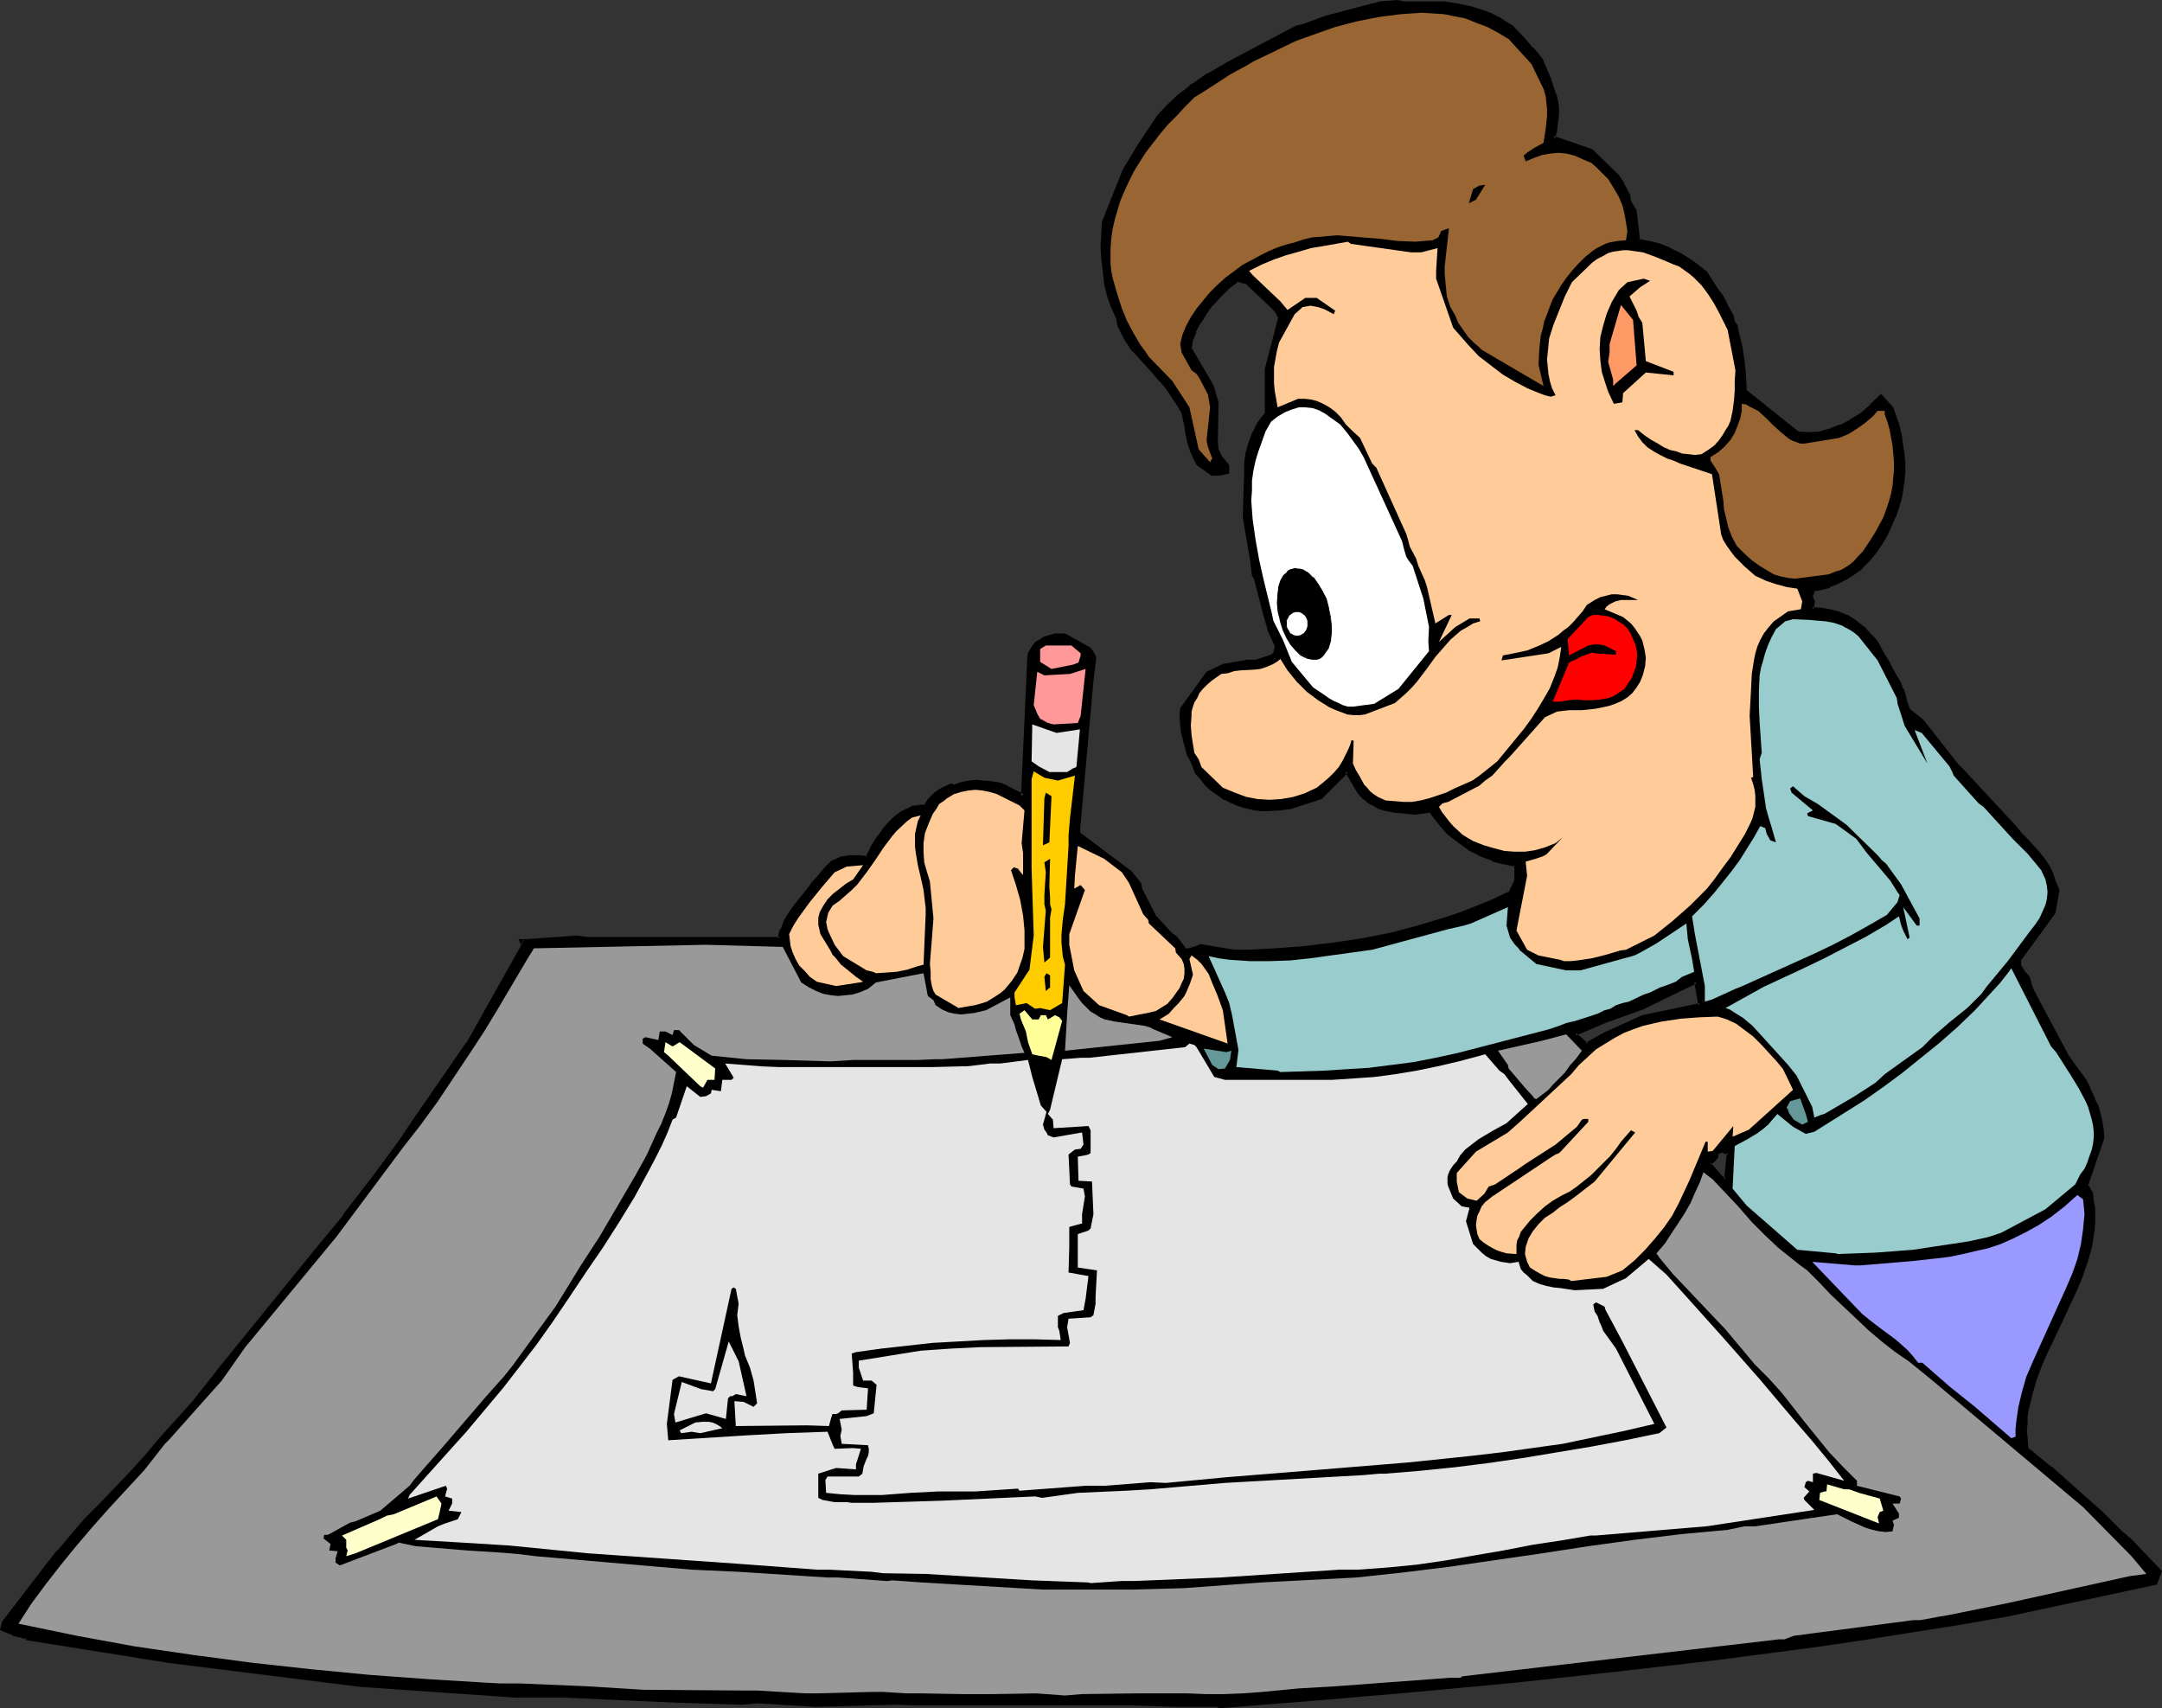 <?xml version="1.0" encoding="UTF-8" standalone="no"?>
<svg
   version="1.0"
   width="130.023mm"
   height="102.736mm"
   id="svg47"
   sodipodi:docname="Student Drawing Castle.wmf"
   xmlns:inkscape="http://www.inkscape.org/namespaces/inkscape"
   xmlns:sodipodi="http://sodipodi.sourceforge.net/DTD/sodipodi-0.dtd"
   xmlns="http://www.w3.org/2000/svg"
   xmlns:svg="http://www.w3.org/2000/svg">
  <rect width="100%" height="100%" fill="#333333" stroke="none"/>
  <sodipodi:namedview
     id="namedview47"
     pagecolor="#ffffff"
     bordercolor="#000000"
     borderopacity="0.25"
     inkscape:showpageshadow="2"
     inkscape:pageopacity="0.0"
     inkscape:pagecheckerboard="0"
     inkscape:deskcolor="#d1d1d1"
     inkscape:document-units="mm" />
  <defs
     id="defs1">
    <pattern
       id="WMFhbasepattern"
       patternUnits="userSpaceOnUse"
       width="6"
       height="6"
       x="0"
       y="0" />
  </defs>
  <path
     style="fill:#000000;fill-opacity:1;fill-rule:evenodd;stroke:none"
     d="m 391.395,267.911 0.808,0.162 0.646,-5.979 -1.616,-0.485 -1.131,0.485 v 0.808 l -0.485,0.646 -1.131,0.97 0.646,0.808 z M 276.659,387.647 h -6.302 -3.232 l -9.534,-0.323 h -2.586 -22.139 -20.2 -4.686 l -4.525,-0.323 -18.099,0.646 -13.251,-0.97 -3.555,0.323 -15.029,-0.485 -25.371,-1.131 h -1.778 -9.211 L 82.254,382.961 38.299,377.628 6.302,372.296 v -0.162 l -3.394,-0.808 -2.424,-1.131 0.323,-1.454 9.534,-12.281 3.07,-3.716 3.07,-3.716 3.07,-3.555 3.394,-3.393 6.787,-7.11 3.394,-3.716 3.232,-3.878 7.595,-8.403 6.626,-8.564 6.949,-8.564 6.949,-8.403 6.949,-8.564 6.949,-8.564 6.626,-8.564 3.07,-4.201 3.232,-4.363 2.909,-4.201 2.909,-4.363 9.211,-13.412 12.766,-22.461 -0.646,-0.808 h 1.293 l 11.474,-0.808 2.101,0.323 h 2.262 29.25 12.443 l 0.162,-1.131 0.323,-0.97 0.808,-2.101 1.293,-1.939 1.454,-2.101 3.232,-4.04 1.778,-1.939 1.454,-1.777 1.454,-1.454 0.97,-0.485 0.97,-0.323 0.97,-0.323 h 0.97 1.939 l 1.939,0.162 1.131,-2.101 1.293,-2.101 1.454,-2.101 1.616,-1.777 0.808,-0.808 0.97,-0.808 0.97,-0.646 0.97,-0.485 0.97,-0.485 0.97,-0.162 1.131,-0.162 h 1.131 l 0.97,-1.616 1.131,-1.131 1.293,-0.97 1.293,-0.646 1.131,-0.485 0.646,0.162 1.616,-0.485 1.778,-0.323 1.778,-0.162 h 1.616 l 1.778,0.323 1.778,0.323 1.616,0.646 1.778,0.808 1.939,1.131 1.454,-31.671 0.162,-0.808 0.646,-1.293 0.808,-0.97 0.97,-0.646 1.131,-0.485 0.97,-0.485 1.131,-0.162 2.262,-0.162 5.494,3.232 0.97,1.293 0.162,0.646 -0.485,5.171 -3.232,34.095 0.162,0.808 11.635,8.726 2.262,2.747 0.162,1.293 3.394,6.302 3.394,3.716 1.131,0.808 2.262,2.909 h 0.808 l 1.778,-0.485 0.808,-0.485 7.595,1.293 h 3.394 l 5.818,-0.323 6.787,-0.646 6.626,-0.646 6.626,-1.131 6.626,-1.293 6.464,-1.616 3.232,-0.97 3.394,-0.97 3.232,-1.131 3.232,-1.293 3.394,-1.454 3.232,-1.454 0.808,-0.323 1.454,-2.909 v -3.07 l -0.323,-0.485 -2.424,-0.485 -2.586,-0.808 -2.586,-1.131 -2.424,-1.293 -2.586,-1.616 -1.131,-0.97 -1.293,-0.97 -1.131,-1.293 -0.97,-1.131 -1.131,-1.293 -0.97,-1.454 -3.555,0.646 -1.616,-0.323 h -1.616 l -1.616,-0.323 -1.616,-0.323 -1.616,-0.485 -1.616,-0.808 -0.808,-0.485 -0.808,-0.646 -0.808,-0.808 -0.646,-0.808 -2.747,-4.524 -5.818,5.817 -6.787,2.262 -2.747,0.323 -2.586,0.162 h -1.454 l -1.454,-0.162 -1.293,-0.162 -1.454,-0.485 -1.293,-0.485 -1.454,-0.485 -1.293,-0.808 -1.454,-0.808 -1.293,-0.97 -1.293,-1.131 -1.131,-1.454 -1.293,-1.454 -0.808,-1.939 -0.808,-1.777 -0.646,-1.777 -0.323,-1.777 -0.485,-1.777 -0.162,-1.777 -0.162,-1.777 0.162,-1.777 5.818,-8.079 3.394,-1.616 5.494,-0.97 h 2.101 l 3.394,-1.131 0.485,-0.323 0.485,-0.485 0.323,-1.454 -1.616,-3.716 -0.323,-1.454 -0.646,-1.616 -2.101,-8.726 -0.485,-0.646 -0.485,-3.878 -1.778,-9.372 0.323,-5.494 v -4.524 l 0.162,-2.424 0.323,-2.101 0.646,-2.262 0.808,-2.262 0.485,-1.131 0.808,-1.131 0.808,-1.131 0.808,-1.131 V 88.873 86.934 83.864 l 3.07,-11.634 -0.646,-1.131 -0.97,-1.293 -2.586,-2.424 -3.394,-3.232 -2.101,-0.485 -2.262,1.616 -1.939,1.939 -1.778,1.939 -1.616,1.939 -1.293,2.101 -0.97,2.101 -0.646,1.939 -0.323,1.131 -0.162,0.97 5.171,8.403 1.131,3.716 -0.323,8.726 0.323,2.101 0.808,1.616 1.616,1.939 v 1.454 l -1.939,0.485 h -1.616 l -3.232,-2.424 -0.808,-1.454 -0.646,-1.454 -0.323,-1.293 -0.323,-1.454 -0.323,-1.454 -0.162,-1.454 -0.646,-2.747 -0.97,-2.101 -1.293,-1.939 -1.454,-1.777 -1.454,-1.777 -1.616,-1.939 -1.616,-1.616 -1.454,-1.777 -1.616,-1.616 -1.778,-2.585 -1.454,-2.909 -0.162,-1.454 -1.131,-2.747 -0.97,-2.747 -0.646,-2.747 -0.485,-2.747 -0.162,-2.747 -0.162,-2.747 v -2.747 l 0.323,-2.747 4.525,-11.796 3.555,-5.494 4.363,-6.948 2.101,-2.101 2.586,-2.424 2.424,-1.939 1.293,-0.97 1.293,-0.808 1.616,-1.131 4.363,-2.424 1.293,-0.808 14.382,-7.595 1.293,-0.323 5.494,-1.939 12.282,-3.07 3.717,-0.323 1.616,0.323 6.141,-0.162 3.07,0.162 3.07,0.323 2.909,0.646 3.07,1.131 1.616,0.646 1.454,0.646 1.616,0.97 1.454,0.97 3.07,3.07 1.454,1.777 0.97,1.131 1.293,1.616 1.939,4.363 0.646,2.424 0.485,1.454 0.323,1.293 0.162,1.293 v 1.454 1.293 l -0.323,1.293 -0.162,1.293 -0.485,1.454 8.726,2.909 5.979,5.817 1.131,1.616 1.454,2.747 0.162,1.293 1.131,2.101 0.808,6.787 3.394,0.808 1.616,0.485 1.616,0.646 1.616,0.646 1.616,0.97 1.616,0.97 1.616,1.131 2.262,1.777 2.424,3.878 1.131,1.454 1.454,2.747 0.808,1.293 0.323,0.646 0.162,1.293 0.485,0.646 0.323,1.616 0.808,3.393 0.646,3.232 0.323,3.232 v 3.393 l 12.282,9.695 2.424,0.162 2.424,-0.323 2.262,-0.485 2.424,-0.97 2.424,-1.131 2.262,-1.616 2.262,-1.939 2.262,-2.101 2.262,2.747 0.808,2.101 0.646,1.939 0.485,2.101 0.485,2.101 0.162,2.101 0.162,1.939 v 2.101 l -0.162,2.101 -0.323,1.939 -0.323,2.101 -0.646,1.939 -0.646,1.939 -0.808,2.101 -0.97,1.939 -1.293,2.101 -1.131,1.939 -1.616,1.777 -1.616,1.616 -1.778,1.454 -1.778,1.131 -1.778,0.97 -1.939,0.808 -1.778,0.485 -1.939,0.485 -0.485,1.293 0.485,1.293 -0.162,1.777 h 1.939 l 1.939,0.323 1.939,0.646 1.939,0.808 1.939,0.97 1.778,1.454 1.616,1.777 0.97,0.97 0.808,0.97 0.808,1.616 1.778,3.07 1.616,2.909 0.646,1.293 0.646,1.454 0.485,1.454 0.485,1.616 0.646,1.616 2.909,2.424 8.403,10.503 12.605,13.573 1.454,1.777 1.454,1.454 1.454,1.616 1.293,1.454 1.131,1.293 0.97,1.454 0.646,1.616 0.485,1.616 0.97,2.101 -0.97,5.171 -7.757,10.665 v 1.131 l 0.808,1.616 1.131,1.293 0.646,1.777 0.323,1.293 7.918,15.028 0.97,0.97 1.778,2.424 1.131,1.939 1.131,1.777 0.808,1.777 0.808,1.939 0.646,1.777 0.323,1.939 0.323,1.777 0.323,1.939 -3.717,10.826 0.97,1.939 0.323,1.616 0.162,1.777 0.162,1.616 -0.162,1.777 -0.162,1.616 -0.485,3.393 -0.97,3.393 -1.131,3.393 -1.454,3.393 -3.07,6.625 -3.232,6.787 -1.454,3.232 -1.293,3.393 -0.97,3.393 -0.808,3.393 -0.162,1.616 -0.162,1.777 -0.162,1.616 0.162,1.777 0.162,2.424 5.494,4.363 10.342,9.21 1.293,1.131 4.848,4.848 1.131,0.808 7.272,7.595 -0.97,2.585 -33.613,7.11 -11.312,1.939 -11.15,1.777 -11.15,1.777 -11.15,1.616 -22.462,2.909 -22.301,2.747 -22.462,2.262 -22.301,2.101 -22.462,1.939 -22.462,1.777 z m 84.032,-150.114 4.202,-2.424 8.403,-3.878 13.09,-2.747 -0.97,-5.332 -12.12,5.979 -8.565,2.909 -6.787,3.07 z"
     id="path1" />
  <path
     style="fill:#000000;fill-opacity:1;fill-rule:evenodd;stroke:none"
     d="m 391.233,268.234 1.454,0.485 0.808,-6.948 -2.262,-0.646 -1.454,0.646 v 1.131 -0.323 l -0.485,0.646 -1.293,1.293 0.646,1.131 2.586,2.585 0.485,-0.646 -2.262,-2.585 v 0 l -0.485,-0.808 -0.162,0.646 1.131,-0.97 0.646,-0.808 v -0.97 l -0.162,0.323 1.131,-0.485 h -0.323 l 1.616,0.646 -0.323,-0.646 -0.646,6.14 0.485,-0.485 -0.808,-0.162 0.162,0.162 z"
     id="path2" />
  <path
     style="fill:#000000;fill-opacity:1;fill-rule:evenodd;stroke:none"
     d="m 276.659,387.162 h -9.534 l -9.534,-0.323 h -49.611 l -4.525,-0.323 -18.099,0.646 -13.251,-0.808 v 0 l -3.555,0.162 v 0 l -15.029,-0.485 -25.371,-1.131 h -10.989 0.162 l -35.067,-2.424 -43.955,-5.332 -31.997,-5.171 0.485,0.323 -0.162,-0.485 -3.555,-0.97 h 0.162 l -2.424,-0.97 0.162,0.485 0.323,-1.454 v 0.162 l 9.534,-12.281 2.909,-3.878 v 0.162 l 3.07,-3.716 3.07,-3.555 3.394,-3.555 6.787,-6.948 3.394,-3.716 3.232,-3.878 7.595,-8.403 v 0 l 6.787,-8.564 h -0.162 l 6.949,-8.564 6.949,-8.564 6.949,-8.564 6.949,-8.403 v 0 l 6.626,-8.564 3.07,-4.363 3.232,-4.201 2.909,-4.201 2.909,-4.363 9.211,-13.412 v -0.162 l 12.928,-22.622 -0.646,-1.131 -0.485,0.808 h 1.293 l 11.474,-0.808 h -0.162 l 2.262,0.323 h 44.278 l 0.323,-1.454 v 0 l 0.323,-0.97 h -0.162 l 0.97,-1.939 v 0 l 1.131,-2.101 1.454,-1.939 v 0 l 3.232,-4.04 v 0 l 1.616,-1.939 1.616,-1.777 1.454,-1.454 -0.162,0.162 0.97,-0.646 0.97,-0.323 h -0.162 l 0.97,-0.162 1.131,-0.162 h -0.162 1.939 v 0 l 2.262,0.323 1.131,-2.424 v 0 l 1.293,-2.101 1.454,-1.939 v 0 l 1.616,-1.777 0.808,-0.808 0.97,-0.808 h -0.162 l 0.97,-0.646 v 0 l 0.97,-0.485 0.97,-0.323 v 0 l 0.97,-0.323 v 0 h 0.97 v 0 l 1.293,-0.162 1.293,-1.777 h -0.162 l 1.131,-0.97 v 0 l 1.131,-0.808 v 0 l 1.293,-0.808 1.293,-0.485 h -0.485 l 0.646,0.323 1.939,-0.485 v 0 l 1.616,-0.323 1.778,-0.162 v 0 h 1.616 v 0 l 1.778,0.162 h -0.162 l 1.778,0.485 1.778,0.646 -0.162,-0.162 1.778,0.808 2.424,1.454 1.454,-32.317 v 0.162 l 0.323,-0.808 h -0.162 l 0.808,-1.131 h -0.162 l 0.808,-0.97 v 0.162 l 0.97,-0.808 h -0.162 l 1.131,-0.485 -0.162,0.162 1.131,-0.485 v 0 l 0.97,-0.162 v 0 l 2.262,-0.162 h -0.323 l 5.656,3.232 -0.162,-0.162 0.808,1.131 v 0 l 0.162,0.646 v -0.162 l -0.485,5.009 -3.232,34.418 0.323,0.97 11.797,8.726 h -0.162 l 2.262,2.585 -0.162,-0.162 0.323,1.454 3.232,6.302 3.555,3.878 h 0.162 l 0.97,0.97 v -0.162 l 2.262,2.909 1.131,0.162 1.939,-0.646 0.97,-0.485 h -0.323 l 7.595,1.454 h 3.394 l 5.818,-0.323 h 0.162 l 6.626,-0.646 6.626,-0.808 6.626,-0.97 6.626,-1.293 v 0 l 6.626,-1.616 3.232,-0.97 3.232,-0.97 3.394,-1.131 v 0 l 3.394,-1.293 v -0.162 l 3.232,-1.293 3.232,-1.616 v 0 l 0.97,-0.323 1.454,-3.07 v -3.393 l -0.323,-0.646 -2.747,-0.646 h 0.162 l -2.586,-0.808 v 0 l -2.424,-0.97 -2.586,-1.293 v 0 l -2.424,-1.777 v 0.162 l -1.293,-0.97 h 0.162 l -1.293,-0.97 -1.131,-1.293 -0.97,-1.131 v 0 l -1.131,-1.293 v 0 l -1.131,-1.616 -3.717,0.646 h 0.162 l -1.616,-0.162 -1.616,-0.162 -1.616,-0.162 -1.616,-0.323 v 0 l -1.616,-0.646 v 0.162 l -1.616,-0.808 h 0.162 l -0.97,-0.485 v 0 l -0.646,-0.646 v 0 l -0.808,-0.808 -0.646,-0.808 v 0 l -2.909,-5.009 -6.302,6.302 h 0.162 l -6.787,2.101 v 0 l -2.586,0.323 -2.747,0.323 h 0.162 l -1.454,-0.162 h 0.162 l -1.454,-0.162 -1.454,-0.162 h 0.162 l -1.454,-0.485 -1.293,-0.323 v 0 l -1.454,-0.485 -1.293,-0.808 v 0 l -1.293,-0.808 -1.293,-1.131 v 0.162 l -1.293,-1.131 -1.131,-1.454 v 0.162 l -1.293,-1.454 v 0 l -0.808,-1.939 -0.646,-1.777 v 0 l -0.646,-1.777 -0.808,0.323 0.485,1.777 h 0.162 l 0.808,1.777 0.808,2.101 1.293,1.454 v 0 l 1.131,1.454 1.293,1.131 v 0 l 1.454,0.97 1.293,0.97 h 0.162 l 1.293,0.646 1.454,0.646 v 0 l 1.454,0.485 1.293,0.323 v 0 l 1.454,0.323 1.454,0.162 v 0 h 1.454 v 0 l 2.747,-0.162 2.586,-0.323 v 0 l 6.949,-2.262 5.979,-5.979 -0.646,-0.162 2.747,4.686 v 0 l 0.646,0.808 0.808,0.808 h 0.162 l 0.646,0.646 v 0 l 0.808,0.485 h 0.162 l 1.616,0.97 1.616,0.485 h 0.162 l 1.616,0.323 1.616,0.162 1.616,0.162 1.616,0.162 3.555,-0.485 -0.323,-0.162 0.97,1.293 v 0 l 1.131,1.454 v 0 l 0.97,1.131 1.131,1.293 1.293,0.97 v 0 l 1.293,0.97 v 0 l 2.424,1.777 v 0 l 2.586,1.293 2.586,0.97 v 0.162 l 2.586,0.646 h 0.162 l 2.424,0.485 -0.323,-0.323 0.162,0.646 v -0.162 3.07 -0.162 l -1.293,2.747 0.162,-0.162 -0.808,0.323 v 0 l -3.394,1.616 -3.232,1.293 v 0 l -3.232,1.293 v 0 l -3.232,1.131 -3.232,0.97 -3.232,0.97 -6.626,1.777 v 0 l -6.626,1.293 -6.464,0.97 -6.787,0.808 -6.626,0.485 v 0 l -5.818,0.323 h -3.394 0.162 l -7.757,-1.293 -0.97,0.485 v 0 l -1.778,0.485 h 0.162 -0.808 l 0.323,0.162 -2.262,-2.909 -1.131,-0.808 v 0 l -3.394,-3.716 v 0.162 l -3.232,-6.302 v 0.162 l -0.323,-1.616 -2.262,-2.747 -11.635,-8.726 0.162,0.162 -0.162,-0.646 v 0.162 l 3.07,-34.256 0.646,-5.171 -0.323,-0.808 -0.97,-1.454 -5.818,-3.232 h -2.262 v 0 l -1.131,0.323 v 0 l -1.131,0.323 h -0.162 l -0.97,0.646 v 0 l -1.131,0.646 -0.808,1.131 -0.808,1.293 -0.162,0.97 -1.454,31.671 0.646,-0.485 -1.939,-0.97 -1.616,-0.808 -0.162,-0.162 -1.616,-0.646 -1.778,-0.323 h -0.162 l -1.616,-0.162 h -0.162 l -1.616,-0.162 h -0.162 l -1.616,0.162 -1.778,0.323 v 0 l -1.778,0.646 h 0.323 l -0.808,-0.323 -1.454,0.646 -1.293,0.646 v 0 l -1.131,0.808 -0.162,0.162 -1.131,1.131 -1.131,1.616 0.485,-0.162 h -1.131 v 0 l -1.131,0.162 h -0.162 l -0.97,0.162 v 0.162 l -1.131,0.485 -0.97,0.485 v 0 l -0.97,0.646 v 0 l -0.97,0.808 -0.808,0.808 -1.616,1.777 v 0.162 l -1.454,1.939 -1.293,2.101 v 0.162 l -1.131,2.101 0.485,-0.323 -1.939,-0.162 h -0.162 -1.939 v 0 l -0.97,0.162 -1.131,0.162 -0.97,0.485 -1.131,0.485 -1.454,1.454 -1.454,1.777 -1.778,1.939 v 0.162 l -3.232,4.04 v 0 l -1.454,1.939 -1.293,2.101 v 0 l -0.808,2.101 h -0.162 l -0.323,1.131 v 0 l -0.162,0.97 0.485,-0.323 h -43.955 0.162 l -2.262,-0.323 -11.474,0.808 h -1.939 l 0.808,1.616 v -0.485 l -12.605,22.461 v -0.162 l -9.373,13.573 -2.909,4.201 -2.909,4.363 -3.07,4.201 -3.232,4.363 -6.626,8.564 h 0.162 l -6.949,8.403 -6.949,8.564 -6.949,8.564 -6.949,8.564 v 0 l -6.626,8.403 v 0 l -7.595,8.403 -3.232,3.878 -3.394,3.716 -6.787,7.11 -3.394,3.393 -3.07,3.555 -3.07,3.716 h -0.162 l -2.909,3.716 L 0.485,368.579 0,370.519 l 2.747,1.131 0.162,0.162 3.232,0.808 -0.323,-0.485 v 0.646 l 32.32,5.171 43.955,5.494 35.067,2.424 v 0 h 10.989 l 25.371,1.131 15.029,0.485 h 0.162 l 3.394,-0.323 v 0 l 13.251,0.808 18.099,-0.485 4.525,0.162 h 49.611 l 9.534,0.323 h 9.534 -0.162 z"
     id="path3" />
  <path
     style="fill:#000000;fill-opacity:1;fill-rule:evenodd;stroke:none"
     d="m 270.195,169.828 -0.485,-1.777 v 0.162 l -0.323,-1.777 -0.323,-1.777 v 0 -1.777 0.162 l 0.162,-1.939 -0.162,0.323 5.818,-8.241 -0.162,0.162 3.555,-1.616 -0.162,0.162 5.333,-1.131 v 0 h 2.101 l 3.555,-1.131 0.485,-0.323 0.646,-0.646 0.485,-1.616 -1.778,-3.878 v 0 l -0.162,-1.293 v -0.162 l -0.646,-1.616 -2.262,-8.726 -0.485,-0.808 0.162,0.162 -0.646,-3.878 -1.616,-9.372 v 0.162 l 0.323,-5.494 v -4.524 l 0.162,-2.424 v 0.162 l 0.323,-2.262 v 0.162 l 0.485,-2.262 0.97,-2.262 h -0.162 l 0.646,-1.131 v 0.162 l 0.646,-1.293 0.808,-1.131 0.97,-1.293 V 83.864 84.025 l 2.909,-11.796 -0.485,-1.293 -1.131,-1.454 -2.586,-2.424 -3.555,-3.232 -2.424,-0.646 -2.424,1.777 v 0 l -1.939,1.939 -1.778,1.939 h -0.162 l -1.454,2.101 -1.293,1.939 v 0.162 l -0.97,2.101 h -0.162 l -0.646,2.101 -0.323,0.97 v 0 l -0.162,1.131 5.333,8.564 h -0.162 l 1.131,3.716 V 91.458 l -0.323,8.726 v 0 l 0.323,2.262 0.808,1.777 1.778,1.939 -0.162,-0.323 v 1.454 l 0.323,-0.485 -1.939,0.485 h 0.162 -1.616 0.162 l -3.232,-2.424 0.162,0.162 -0.808,-1.293 -0.485,-1.454 v 0 l -0.485,-1.293 -0.323,-1.454 v 0 l -0.162,-1.293 -0.162,-1.454 v -0.162 l -0.646,-2.747 -1.131,-2.101 v 0 l -1.293,-1.939 -1.454,-1.939 v 0 l -1.454,-1.777 v 0 l -1.616,-1.939 -1.616,-1.616 -1.454,-1.616 -1.616,-1.777 0.162,0.162 -1.939,-2.747 v 0 l -1.293,-2.747 v 0 l -0.162,-1.454 -1.293,-2.747 v 0 l -0.808,-2.747 -0.646,-2.747 v 0.162 l -0.485,-2.747 -0.162,-2.747 v 0 l -0.162,-2.747 v -2.747 l 0.162,-2.747 v 0.162 l 4.686,-11.796 h -0.162 l 3.555,-5.494 4.363,-6.787 v 0 l 2.101,-2.101 2.586,-2.424 h -0.162 l 2.586,-1.939 v 0 l 1.293,-0.97 1.131,-0.646 1.616,-1.131 v 0 l 4.363,-2.424 v 0 l 1.454,-0.97 v 0 l 14.221,-7.433 v 0 l 1.293,-0.323 5.494,-1.939 12.12,-3.232 v 0 l 3.717,-0.323 h -0.162 l 1.616,0.323 h 6.302 l 3.07,0.162 h -0.162 l 3.07,0.323 3.07,0.646 v 0 l 3.07,1.131 -0.162,-0.162 1.616,0.646 1.454,0.808 v 0 l 1.454,0.808 1.616,1.131 -0.162,-0.162 3.07,3.07 V 9.372 l 1.454,1.939 v 0 l 0.97,1.131 v -0.162 l 1.131,1.777 v -0.162 l 1.939,4.524 v -0.162 l 0.808,2.424 0.323,1.293 v 0 l 0.323,1.293 0.162,1.454 v -0.162 1.454 1.293 -0.162 l -0.162,1.293 -0.323,1.454 v -0.162 l -0.485,1.777 9.05,3.232 -0.162,-0.162 5.979,5.817 v -0.162 l 0.97,1.777 v -0.162 l 1.454,2.747 v -0.162 l 0.162,1.454 1.131,2.262 V 47.991 l 0.97,6.948 3.555,0.97 1.616,0.485 v -0.162 l 1.616,0.646 1.454,0.646 1.778,0.97 h -0.162 l 1.778,0.97 1.616,1.293 2.262,1.616 -0.162,-0.162 2.424,4.04 1.131,1.454 v 0 l 1.293,2.585 0.808,1.454 0.323,0.485 v -0.162 l 0.162,1.454 0.646,0.808 -0.162,-0.323 0.323,1.616 v 0 l 0.808,3.393 v 0 l 0.646,3.232 0.323,3.232 v 0 l 0.162,3.555 12.443,10.018 2.586,0.162 v 0 l 2.424,-0.323 v 0 l 2.424,-0.485 2.424,-0.97 v 0 l 2.424,-1.293 v 0 l 2.424,-1.454 v -0.162 l 2.262,-1.939 v 0 l 2.262,-2.101 h -0.646 l 2.424,2.585 -0.162,-0.162 0.646,2.101 0.646,2.101 0.646,2.101 v -0.162 l 0.323,2.101 0.323,2.101 v 0 1.939 2.101 2.101 -0.162 l -0.323,2.101 -0.485,1.939 v 0 l 1.293,-1.777 0.323,-2.101 v 0 l 0.162,-2.101 V 105.193 l -0.162,-1.939 v -0.162 l -0.323,-1.939 -0.323,-2.262 v 0 l -0.485,-2.101 -0.646,-1.939 -0.808,-2.262 -2.747,-3.07 -2.586,2.424 h 0.162 l -2.262,1.939 v 0 l -2.424,1.454 h 0.162 l -2.424,1.293 v -0.162 l -2.424,0.97 -2.262,0.646 v 0 l -2.424,0.162 h 0.162 l -2.424,-0.162 0.162,0.162 -12.12,-9.695 0.162,0.323 -0.162,-3.393 v -0.162 l -0.323,-3.232 -0.485,-3.232 v 0 l -0.808,-3.393 v 0 l -0.323,-1.616 -0.646,-0.808 v 0.162 l -0.162,-1.293 -0.323,-0.646 -0.808,-1.454 -1.293,-2.585 -1.131,-1.454 -2.586,-4.04 -2.262,-1.777 -1.616,-1.131 -1.778,-1.131 v 0 l -1.616,-0.808 -1.616,-0.808 -1.616,-0.646 v 0 l -1.778,-0.485 -3.232,-0.646 0.323,0.323 -0.808,-6.787 -1.293,-2.262 v 0 l -0.162,-1.293 -1.454,-2.747 v -0.162 l -1.131,-1.616 -5.979,-5.817 -8.888,-3.07 0.323,0.646 0.485,-1.454 v 0 l 0.162,-1.454 0.162,-1.293 v 0 l 0.162,-1.293 v -1.454 0 l -0.162,-1.293 -0.323,-1.454 v 0 l -0.485,-1.293 -0.808,-2.424 v -0.162 l -1.939,-4.524 -1.293,-1.616 v 0 l -0.97,-1.131 v 0.162 l -1.616,-1.939 v 0 l -2.909,-3.07 -1.616,-0.97 -1.454,-0.97 h -0.162 l -1.454,-0.808 -1.616,-0.646 v 0 l -3.07,-0.97 v 0 l -3.07,-0.646 -3.07,-0.485 v 0 h -3.07 -6.141 v 0 L 317.544,0 313.665,0.323 v 0 l -12.282,3.232 -5.333,1.939 -1.454,0.323 -14.382,7.595 v 0 l -1.454,0.808 v 0 l -4.202,2.424 h -0.162 l -1.616,1.131 -1.131,0.808 -1.293,0.808 v 0.162 l -2.586,1.939 v 0 l -2.586,2.424 -2.101,2.262 -4.525,6.787 -3.394,5.656 -4.686,11.796 -0.162,2.909 -0.162,2.747 0.162,2.747 v 0 l 0.323,2.747 0.323,2.747 v 0.162 l 0.646,2.747 0.97,2.747 v 0 l 1.293,2.747 -0.162,-0.162 0.323,1.616 1.454,2.909 v 0 l 1.778,2.747 h 0.162 l 1.454,1.616 1.616,1.777 1.454,1.616 1.616,1.939 v -0.162 l 1.454,1.777 v 0 l 1.293,1.939 1.293,1.939 v 0 l 1.131,1.939 -0.162,-0.162 0.646,2.909 v -0.162 l 0.162,1.616 0.323,1.293 v 0.162 l 0.323,1.293 0.485,1.454 v 0 l 0.646,1.454 0.808,1.616 3.394,2.424 h 1.939 l 2.101,-0.485 v -1.939 l -1.616,-1.939 v 0 l -0.808,-1.616 v 0.162 l -0.162,-2.101 v 0 l 0.162,-8.726 -1.131,-3.878 -5.01,-8.564 v 0.323 l 0.162,-0.97 v 0 l 0.162,-0.97 0.808,-1.939 h -0.162 l 1.131,-2.101 v 0.162 l 1.293,-2.101 1.454,-2.101 v 0.162 l 1.778,-1.939 1.939,-1.939 v 0 l 2.101,-1.616 h -0.323 l 2.101,0.646 -0.162,-0.162 3.394,3.232 2.586,2.424 1.131,1.293 h -0.162 l 0.485,0.97 v -0.323 l -3.07,11.796 v 10.18 l 0.162,-0.323 -0.97,1.131 -0.808,1.131 -0.646,1.131 v 0.162 l -0.646,1.131 v 0 l -0.808,2.262 -0.646,2.262 v 0 l -0.323,2.262 v 0 2.424 l -0.162,4.524 -0.162,5.494 1.616,9.372 0.485,3.878 0.646,0.97 -0.162,-0.162 2.262,8.726 0.485,1.616 v -0.162 l 0.323,1.454 1.778,3.878 -0.162,-0.323 -0.323,1.454 0.162,-0.162 -0.485,0.485 v 0 l -0.485,0.323 0.162,-0.162 -3.394,1.131 h 0.162 -2.101 l -5.494,0.97 -3.717,1.777 -5.979,8.241 -0.162,1.939 v 0 l 0.162,1.777 v 0.162 l 0.162,1.616 0.485,1.777 v 0.162 l 0.485,1.777 z"
     id="path4" />
  <path
     style="fill:#000000;fill-opacity:1;fill-rule:evenodd;stroke:none"
     d="m 431.31,113.272 -0.485,1.939 -0.808,2.101 0.162,-0.162 -0.808,2.101 -1.131,1.939 v 0 l -1.131,1.939 -1.293,1.939 h 0.162 l -1.616,1.939 v -0.162 l -1.616,1.616 h 0.162 l -1.778,1.293 -1.778,1.293 v 0 l -1.778,0.97 -1.939,0.646 v 0 l -1.778,0.646 v 0 l -2.101,0.323 -0.646,1.777 0.646,1.616 -0.162,-0.323 -0.323,2.101 2.586,0.162 v 0 l 1.939,0.323 v 0 l 1.939,0.485 h -0.162 l 1.939,0.808 v 0 l 1.778,1.131 1.778,1.454 v -0.162 l 1.616,1.777 0.97,0.97 -0.162,-0.162 0.808,1.131 v 0 l 0.808,1.616 v 0 l 1.939,3.07 v -0.162 l 1.454,2.909 0.808,1.454 0.646,1.293 h -0.162 l 0.646,1.454 0.323,1.616 v 0 l 0.646,1.777 3.07,2.424 v -0.162 l 8.403,10.665 v 0 l 12.605,13.573 1.616,1.777 1.293,1.454 1.454,1.616 1.293,1.454 v -0.162 l 1.131,1.454 v 0 l 0.97,1.454 v 0 l 0.646,1.454 h -0.162 l 0.646,1.616 v 0 l 0.97,2.101 v -0.162 l -0.97,5.171 v -0.323 l -7.918,10.826 v 1.454 l 0.97,1.777 1.131,1.293 v -0.162 l 0.485,1.616 0.485,1.454 v 0 l 7.918,15.028 v 0 l 0.808,1.131 1.939,2.424 1.131,1.777 0.97,1.777 v 0 l 0.97,1.939 0.646,1.777 v 0 l 0.646,1.777 0.485,1.939 v -0.162 l 0.323,1.939 0.162,1.939 v -0.323 l -3.717,11.149 1.131,1.939 -0.162,-0.162 0.323,1.777 0.162,1.616 0.162,1.777 v -0.162 l -0.162,1.777 v -0.162 1.777 l -0.646,3.393 v -0.162 l -0.808,3.393 -1.293,3.393 0.162,-0.162 -1.454,3.393 -3.07,6.787 -3.232,6.787 -1.454,3.232 h -0.162 l -1.131,3.393 -1.131,3.393 -0.808,3.393 v 0 l -0.162,1.777 -0.162,1.616 v 0.162 1.616 1.777 0 l 0.323,2.585 5.494,4.524 v 0 l 10.342,9.21 1.293,1.131 4.848,4.848 h 0.162 l 0.97,0.808 v 0 l 7.272,7.595 -0.162,-0.485 -0.97,2.747 0.323,-0.323 -33.613,6.948 -11.15,1.939 -11.15,1.777 -11.312,1.777 -11.15,1.616 -22.301,3.07 -22.301,2.585 -22.462,2.262 -22.462,2.101 -22.301,1.939 -22.462,1.777 h 0.162 l -0.646,-0.162 -0.162,0.808 0.646,0.323 22.462,-1.777 22.462,-1.939 22.462,-2.101 22.301,-2.424 22.462,-2.585 22.301,-2.909 11.15,-1.616 11.15,-1.777 11.312,-1.777 11.15,-1.939 33.936,-7.271 1.131,-3.07 -7.434,-7.756 h -0.162 l -0.97,-0.97 v 0.162 l -4.848,-4.848 -1.293,-1.131 -10.342,-9.21 h -0.162 l -5.333,-4.363 0.162,0.162 -0.162,-2.424 v 0.162 l -0.162,-1.777 0.162,-1.616 v 0 -1.616 l 0.323,-1.777 v 0.162 l 0.808,-3.393 0.97,-3.393 1.293,-3.393 v 0 l 1.454,-3.232 3.232,-6.787 3.07,-6.625 1.454,-3.393 v -0.162 l 1.131,-3.232 0.97,-3.393 v -0.162 l 0.485,-3.232 0.162,-1.777 v 0 -1.777 0 -1.777 l -0.323,-1.616 -0.162,-1.777 -1.131,-1.939 v 0.323 l 3.717,-10.826 -0.162,-2.101 -0.323,-1.939 v 0 l -0.485,-1.939 -0.485,-1.777 h -0.162 l -0.808,-1.939 -0.808,-1.777 v -0.162 l -0.97,-1.777 -1.293,-1.777 -1.778,-2.424 -0.808,-1.131 v 0 l -7.918,-14.866 v 0 l -0.485,-1.293 -0.485,-1.777 -1.293,-1.454 0.162,0.162 -0.97,-1.616 0.162,0.162 v -1.131 l -0.162,0.323 7.918,-10.826 0.97,-5.332 -0.97,-2.262 v 0 l -0.485,-1.616 v 0 l -0.808,-1.616 v 0 l -0.97,-1.454 v 0 l -1.131,-1.454 v 0 l -1.293,-1.454 -1.454,-1.616 -1.454,-1.454 -1.454,-1.777 -12.605,-13.573 v 0.162 l -8.403,-10.665 -3.07,-2.424 0.162,0.162 -0.646,-1.616 v 0 l -0.323,-1.454 -0.485,-1.616 h -0.162 l -0.485,-1.454 -0.808,-1.293 -1.616,-2.909 v -0.162 l -1.778,-2.909 v 0 l -0.808,-1.616 v 0 l -0.808,-1.131 v 0 l -0.97,-0.97 -1.616,-1.777 h -0.162 l -1.778,-1.454 -1.778,-1.131 h -0.162 l -1.939,-0.808 v 0 l -1.939,-0.485 v 0 l -1.939,-0.323 h -0.162 l -1.939,-0.162 0.323,0.485 0.323,-1.777 -0.646,-1.454 0.162,0.323 0.485,-1.293 -0.485,0.162 1.939,-0.323 v 0 l 1.939,-0.485 v -0.162 l 1.939,-0.808 1.939,-0.97 v 0 l 1.778,-1.131 1.778,-1.293 v -0.162 l 1.616,-1.616 v 0 l 1.616,-1.939 v 0 l 1.293,-1.939 1.131,-1.939 v 0 l 0.97,-2.101 0.808,-1.939 0.162,-0.162 0.646,-1.939 0.646,-2.101 v 0 l 0.323,-1.939 z"
     id="path5" />
  <path
     style="fill:#000000;fill-opacity:1;fill-rule:evenodd;stroke:none"
     d="m 360.529,238.017 4.525,-2.585 8.403,-3.878 v 0.162 l 13.413,-2.909 -1.131,-6.302 -12.605,6.14 h 0.162 l -8.726,3.07 v 0 l -7.434,3.232 3.394,3.07 0.485,-0.808 -2.747,-2.424 -0.162,0.646 6.787,-2.909 v 0 l 8.565,-3.07 v 0 l 12.282,-5.979 -0.646,-0.323 0.97,5.494 0.323,-0.646 -13.09,2.747 -8.565,3.878 -4.363,2.424 0.646,0.162 z"
     id="path6" />
  <path
     style="fill:#999999;fill-opacity:1;fill-rule:evenodd;stroke:none"
     d="m 218.16,385.061 -8.888,-0.162 h -3.394 l -5.01,-0.323 h -2.747 l -12.443,0.323 h -2.747 l -10.827,-0.646 h -3.232 l -20.685,-0.162 h -1.778 l -13.09,-0.808 -15.352,-0.646 h -1.616 -2.747 l -3.07,-0.162 -13.251,-0.808 -13.251,-0.97 -13.413,-1.293 -13.251,-1.454 -13.413,-1.777 -13.251,-1.939 -13.251,-2.424 -13.251,-2.747 2.909,-4.524 3.232,-4.363 3.394,-4.363 3.555,-4.363 3.717,-4.363 3.878,-4.363 7.918,-8.564 4.686,-5.979 0.97,-0.97 11.958,-13.412 5.333,-7.595 20.685,-25.046 15.19,-20.36 4.04,-5.171 3.878,-5.332 3.555,-5.332 3.555,-5.332 3.394,-5.171 3.232,-5.332 6.302,-10.665 1.778,-2.909 39.107,-0.808 17.453,0.485 4.202,8.079 1.778,1.131 1.616,0.808 1.616,0.646 1.778,0.323 1.616,0.162 1.616,-0.162 1.616,-0.162 1.616,-0.485 1.939,-0.808 1.778,-1.454 10.827,-2.101 0.97,5.171 1.293,0.97 0.485,1.131 1.454,0.97 1.454,0.646 1.454,0.323 1.454,0.162 1.454,-0.162 1.454,-0.162 2.747,-0.646 5.494,-2.909 v 0.97 3.07 l 0.97,2.101 0.323,1.293 0.808,2.262 0.485,1.454 0.646,1.454 -18.746,1.454 h -1.616 l -3.878,0.162 h -2.424 -9.696 -2.424 l -5.333,0.323 -10.666,-0.323 -8.403,-0.162 -7.918,-0.808 -4.04,-2.424 -3.394,-3.393 h -1.131 l -0.323,1.131 -1.616,-0.808 h -1.293 l -0.323,1.939 -2.909,-0.646 -0.646,0.323 v 1.131 l 1.616,1.131 5.979,5.332 -0.485,2.424 -0.485,2.424 -0.646,2.262 -0.808,2.262 -0.97,2.424 -1.131,2.262 -2.101,4.686 -2.586,4.686 -2.747,4.686 -2.747,4.686 -2.747,4.686 -4.202,6.463 -5.656,9.21 -9.858,13.573 -1.939,2.424 -4.04,4.524 -9.696,11.311 -4.686,5.332 -2.101,2.424 -0.97,1.293 -6.626,5.656 -5.656,2.424 -1.293,0.323 -4.363,2.424 -0.646,0.323 h -0.808 l -0.162,0.808 1.616,1.293 -0.323,1.454 1.939,0.162 -0.485,1.616 v 0.97 l 0.97,0.646 12.766,-4.848 0.646,-0.323 3.878,0.808 3.878,0.323 7.757,0.646 7.757,0.485 3.878,0.323 3.878,0.485 35.552,3.07 10.666,0.485 20.2,1.293 h 2.424 l 11.15,0.808 1.131,-0.162 6.787,0.485 27.472,1.616 h 4.363 15.675 l 11.958,-0.323 17.614,-1.293 21.654,-1.131 10.504,-1.131 10.504,-1.293 21.17,-3.07 10.504,-1.616 10.504,-1.454 10.666,-1.293 10.504,-0.97 3.878,-0.808 h 2.424 l 18.584,-2.747 3.232,1.616 3.232,1.454 1.616,0.485 1.454,0.323 1.616,0.162 1.454,-0.162 0.323,-1.454 -0.323,-0.97 1.454,-0.646 v -0.97 l -1.454,-2.262 h 1.616 l 0.323,-1.131 -0.323,-0.485 -9.696,-2.424 v -1.131 l -3.232,-3.232 -3.07,-3.232 -2.747,-3.393 -2.747,-3.393 -5.333,-6.787 -2.909,-3.232 -3.232,-3.232 -6.626,-7.918 -11.958,-12.604 -3.07,-3.716 -0.323,-0.485 -0.323,-0.485 1.939,-2.262 1.454,-2.262 1.616,-2.424 1.454,-2.262 1.293,-2.262 0.97,-2.262 1.131,-2.424 0.808,-2.262 2.101,1.616 5.656,5.979 3.232,3.716 2.909,2.909 3.07,2.909 3.232,2.585 1.616,1.293 1.778,1.293 2.586,2.585 2.747,2.909 5.818,5.494 2.909,2.747 3.07,2.585 2.909,2.262 3.07,2.101 5.171,4.201 34.421,28.924 10.989,11.149 3.394,4.04 -3.717,0.485 -27.795,6.14 -13.574,2.747 -1.939,0.323 -4.363,0.808 h -1.616 l -27.149,3.555 -2.101,0.808 h -1.293 l -71.912,8.403 -0.485,0.323 h -2.262 l -26.018,1.939 -8.403,0.485 -8.403,0.808 -4.363,0.323 -4.202,0.162 h -4.202 l -4.202,-0.162 h -3.878 -5.01 -2.747 l -12.282,0.162 -3.878,0.323 -6.464,-0.485 -9.534,0.162 h -2.101 -4.202 z"
     id="path7" />
  <path
     style="fill:#e5e5e5;fill-opacity:1;fill-rule:evenodd;stroke:none"
     d="m 247.409,359.692 -12.928,-0.485 -24.078,-1.454 -9.696,-0.162 -2.586,-0.323 -9.696,-0.485 h -2.747 l -17.291,-1.293 -34.744,-2.424 -17.938,-1.777 -10.504,-0.646 -10.989,-0.646 5.333,-3.07 1.616,-0.646 2.909,-0.97 0.808,-1.616 -2.909,-0.323 0.808,-1.616 v -1.131 l -1.616,-0.485 0.485,-1.777 -0.323,-0.646 -8.565,2.909 0.323,-0.808 8.565,-9.534 4.363,-4.848 4.202,-5.009 4.202,-5.009 3.878,-5.009 3.717,-4.848 3.555,-5.009 3.717,-5.494 3.878,-5.817 3.878,-5.656 3.717,-5.817 3.555,-5.817 3.232,-5.979 1.454,-2.747 1.454,-2.909 1.293,-2.909 1.131,-2.909 0.808,-0.485 2.424,-7.11 3.07,2.424 1.293,-0.162 1.131,-0.646 0.162,-0.808 2.101,0.323 0.323,-2.585 h 2.101 l 0.485,-0.485 -1.939,-3.232 8.242,0.646 3.878,0.162 h 21.493 7.272 4.363 2.101 l 6.302,-0.162 h 1.293 l 5.333,-0.646 h 2.262 l 6.302,-0.808 0.97,3.878 1.939,6.463 1.293,1.454 -0.808,2.909 0.323,1.131 0.485,0.646 0.323,0.646 1.293,0.485 6.464,-1.131 0.323,2.747 -0.646,0.97 -1.293,0.162 -1.454,1.131 0.323,6.787 0.323,0.485 2.747,0.485 0.323,1.777 -0.646,4.04 v 2.101 l -2.424,0.646 -0.485,0.162 v 4.524 l -0.162,5.817 4.525,0.808 -0.646,5.171 -0.485,2.585 -4.525,0.646 -1.293,0.646 v 2.585 l 0.323,0.808 0.323,2.101 -5.818,-0.162 h -5.818 l -5.818,0.162 -5.818,0.323 -5.818,0.323 -5.818,0.646 -5.818,0.646 -5.818,0.808 -0.97,0.323 0.323,4.363 v 2.909 l 0.97,0.323 2.424,0.323 -0.323,4.848 -5.656,0.162 -0.808,0.646 -0.485,0.162 h -0.808 l -0.323,0.97 -0.485,1.777 -5.01,-0.162 -16.16,0.162 -0.323,-5.656 2.101,0.162 2.262,1.131 0.808,-0.808 -0.808,-5.171 -0.808,-2.909 -1.131,-2.747 -0.323,-1.454 -0.646,-2.585 -0.485,-2.585 -0.323,-2.585 0.162,-1.293 0.162,-1.293 -0.646,-3.393 -0.485,-0.323 -0.485,0.323 -4.686,21.491 -7.272,-1.616 -1.454,0.808 -1.293,10.018 0.323,3.716 18.099,-1.131 8.888,-0.485 9.211,-0.323 1.293,3.232 0.323,0.646 4.202,-0.162 1.778,0.162 -1.131,3.555 v 1.131 l -4.525,-0.323 -4.04,1.293 v 5.494 l 0.97,0.485 0.97,0.162 0.808,0.162 0.97,0.162 h 2.747 l 1.131,0.162 h 4.848 l 15.675,-0.485 21.17,-0.97 1.616,0.323 8.08,-1.131 10.827,-0.485 5.656,-0.323 16.968,-1.454 31.512,-1.777 3.555,-0.323 h 1.454 l 7.757,-0.646 7.918,-0.808 7.757,-0.97 7.757,-1.131 7.757,-1.293 7.757,-1.293 7.757,-1.454 7.757,-1.616 1.616,-1.293 -10.019,-19.552 -3.878,-7.271 -0.162,-0.646 -1.939,-0.97 -0.646,0.485 0.323,1.616 0.646,0.97 0.485,1.454 0.323,0.646 0.485,1.293 2.909,4.04 8.726,17.128 -6.949,1.616 -6.949,1.454 -6.949,1.454 -6.949,0.97 -6.949,0.97 -6.949,0.808 -13.898,1.454 -27.634,2.262 -14.059,1.131 -13.736,1.293 -3.555,-0.162 -10.342,0.808 h -1.616 -2.747 l -15.029,1.131 -0.323,-0.485 -9.696,0.646 h -2.424 -5.979 l -6.464,0.323 -6.302,0.485 h -3.07 -3.232 l -3.07,-0.162 -3.394,-0.323 -0.162,-2.909 0.485,-0.808 h 7.11 l 0.808,-0.646 0.162,-0.97 0.162,-0.808 0.323,-0.808 0.323,-0.808 0.323,-0.646 0.162,-0.808 v -0.808 l -0.162,-0.808 -5.979,-0.323 -0.323,-1.777 0.323,-1.454 -0.485,-2.424 6.141,-0.646 1.616,-0.646 0.646,-6.463 -1.131,-0.97 h -1.939 l -0.97,-2.909 v -0.808 -0.808 l 14.059,-2.262 6.949,-0.485 6.626,-0.323 20.038,-0.162 0.323,-0.808 -0.646,-3.555 0.323,-1.939 5.01,-0.323 0.646,-0.485 0.485,-2.585 v -1.616 l 0.323,-5.979 -4.363,-0.646 v -7.595 l 2.424,-0.808 0.485,-0.485 0.646,-3.232 -0.323,-7.433 -3.07,-0.162 -0.162,-5.494 1.778,-0.323 0.646,-0.162 0.485,-0.323 v -5.171 l -0.485,-0.97 -7.918,0.485 -0.162,-1.939 -1.131,-1.293 0.485,-0.97 2.747,-11.473 4.202,-0.323 h 1.939 l 21.816,-2.424 0.97,-0.808 1.131,0.323 0.485,0.485 4.04,6.787 2.424,0.646 h 11.797 5.656 2.262 4.686 l 4.848,-0.323 4.686,-0.323 4.848,-0.646 4.848,-0.808 4.686,-0.97 4.848,-1.131 4.848,-1.293 1.131,-0.323 3.232,3.716 1.131,0.808 0.97,1.293 4.363,5.494 -4.848,4.363 -3.232,1.777 -3.232,1.939 -1.454,1.131 -1.454,1.131 -1.131,1.293 -0.808,1.454 -0.646,0.646 -0.485,0.646 -0.485,0.808 -0.323,0.808 -0.162,0.646 v 0.646 0.808 l 0.162,0.646 1.131,2.747 1.939,1.777 1.778,0.323 -0.808,3.07 1.616,5.171 0.97,0.97 0.97,0.97 0.97,0.808 1.131,0.646 1.131,0.323 1.131,0.323 1.131,0.162 0.97,0.162 1.939,-0.323 0.485,1.616 0.646,0.808 0.808,0.646 0.646,0.646 0.646,0.646 1.454,0.646 1.616,0.485 1.616,0.323 1.616,0.162 3.232,0.485 6.464,-0.323 5.171,-2.424 5.171,-4.363 4.04,3.555 4.525,5.009 8.403,9.372 8.242,9.372 7.918,9.372 4.04,4.686 3.717,4.524 3.555,4.524 -6.302,-1.777 -0.808,0.162 v 1.939 l -1.131,-0.323 -0.485,0.323 -0.323,1.131 1.131,0.97 -1.293,1.454 0.162,0.485 2.262,2.262 -24.402,3.716 -25.21,2.101 h -1.293 l -6.626,1.131 -6.464,0.97 -6.626,1.293 -6.626,1.131 -6.464,1.131 -6.626,0.97 -6.626,0.646 -6.626,0.485 h -2.101 -2.101 l -26.987,1.777 -19.715,0.808 h -2.909 l -7.11,0.485 z"
     id="path8" />
  <path
     style="fill:#ffffcc;fill-opacity:1;fill-rule:evenodd;stroke:none"
     d="m 78.699,353.714 0.323,-1.293 -0.323,-0.646 v -1.777 l -0.97,-0.97 8.565,-3.716 1.616,-0.808 1.616,-0.323 9.696,-4.04 1.131,1.616 -0.485,2.262 -0.323,1.293 -18.746,7.756 z"
     id="path9" />
  <path
     style="fill:#ffffcc;fill-opacity:1;fill-rule:evenodd;stroke:none"
     d="m 427.108,346.281 -13.574,-5.332 0.162,-1.616 0.97,-0.323 h 0.485 l 0.162,-1.616 3.878,1.131 h 1.131 l 2.262,0.808 4.686,1.293 0.808,2.747 -0.808,0.323 -0.485,1.131 z"
     id="path10" />
  <path
     style="fill:#9999ff;fill-opacity:1;fill-rule:evenodd;stroke:none"
     d="m 457.166,326.89 -8.242,-7.11 -5.656,-4.524 -6.302,-5.494 h -0.97 l -1.131,-1.454 -1.293,-1.454 -1.454,-1.293 -1.293,-1.131 -3.07,-2.262 -2.747,-2.101 -1.778,-1.454 -11.312,-11.796 9.696,0.808 h 1.293 l 5.818,-0.485 5.818,-0.485 5.818,-0.646 2.747,-0.323 3.07,-0.646 2.747,-0.646 2.909,-0.646 2.909,-0.97 2.909,-1.293 2.909,-1.454 2.909,-1.616 2.909,-1.939 2.909,-2.262 2.909,-2.585 1.293,0.97 0.162,1.616 0.162,1.777 -0.162,1.616 -0.162,1.777 -0.485,3.393 -0.808,3.393 -1.131,3.232 -1.454,3.393 -3.07,6.787 -3.07,6.787 -1.454,3.232 -1.454,3.393 -0.97,3.393 -0.808,3.393 -0.485,3.393 -0.162,1.616 v 1.777 z"
     id="path11" />
  <path
     style="fill:#e5e5e5;fill-opacity:1;fill-rule:evenodd;stroke:none"
     d="m 154.813,325.759 -0.323,-0.646 3.555,-1.777 1.616,-0.162 h 0.808 0.646 l 0.808,0.162 0.808,0.323 0.808,0.485 0.646,0.485 -5.01,1.131 -1.939,-0.323 z"
     id="path12" />
  <path
     style="fill:#e5e5e5;fill-opacity:1;fill-rule:evenodd;stroke:none"
     d="m 153.52,323.335 -0.323,-1.939 1.778,-7.271 4.363,1.616 2.747,0.485 0.485,-0.485 3.07,-10.826 2.262,4.524 1.778,7.918 -2.424,-0.485 -0.808,0.485 h -0.485 l -0.485,0.485 -0.485,4.686 -4.525,-1.293 z"
     id="path13" />
  <path
     style="fill:#ffcc99;fill-opacity:1;fill-rule:evenodd;stroke:none"
     d="m 356.651,290.856 -1.131,-0.162 H 354.55 l -2.262,-0.323 -1.131,-0.323 -0.97,-0.485 -1.131,-0.646 -1.293,-0.808 -0.646,-1.293 -0.485,-1.777 0.162,-1.616 0.323,-0.97 0.323,-0.97 0.485,-0.808 0.485,-0.808 1.293,-1.616 1.454,-1.454 1.778,-1.131 1.616,-1.293 1.778,-1.131 1.778,-1.293 4.363,-3.393 9.211,-11.149 -0.97,-0.485 -2.262,2.585 -1.131,1.616 -1.293,1.616 -1.454,1.454 -1.454,1.454 -1.454,1.454 -1.616,1.293 -1.616,1.293 -1.616,1.131 -1.939,0.97 -1.939,1.131 -1.778,1.293 -1.778,1.616 -1.616,1.616 -1.454,1.777 -0.646,0.808 -0.323,0.97 -0.485,0.97 -0.162,0.97 v 2.101 l -2.262,-0.162 -1.131,-0.323 -0.97,-0.323 -0.97,-0.485 -1.131,-0.646 -0.97,-0.646 -0.97,-0.808 -0.485,-1.131 -0.162,-0.97 -0.162,-1.131 0.162,-1.131 0.162,-0.97 0.485,-0.97 0.485,-1.131 0.808,-0.97 1.616,-1.293 11.635,-7.756 1.454,-0.97 1.293,-0.808 0.808,-0.323 0.485,-0.485 6.141,-6.625 v -0.646 h -0.97 l -0.485,0.162 -1.131,1.616 -4.848,4.04 -6.787,4.363 -1.616,1.131 -5.333,3.555 -1.454,0.485 -0.97,1.616 -1.778,1.616 -2.101,-0.485 -1.939,-1.454 -0.162,-0.808 -0.323,-1.616 v -1.939 l 4.363,-4.848 7.272,-4.363 2.909,-2.585 11.474,-10.665 1.778,-2.101 1.939,-1.777 1.939,-1.777 2.101,-1.293 2.101,-1.293 2.101,-1.131 2.101,-0.808 2.262,-0.808 2.101,-0.485 2.101,-0.485 4.363,-0.646 4.202,-0.323 4.202,-0.162 1.131,0.323 0.97,0.323 2.101,0.97 1.939,1.454 1.939,1.454 1.778,1.777 1.778,1.939 1.778,1.939 1.454,1.777 2.262,4.686 -10.019,9.049 -3.717,1.616 0.162,-2.424 -4.686,5.656 -1.131,0.162 v -2.262 h -0.485 l -3.717,8.887 -1.131,2.424 -1.293,2.747 -1.454,2.747 -1.778,2.585 -2.101,2.585 -2.262,2.585 -2.424,2.424 -2.747,2.262 -3.555,1.454 -8.08,0.97 z"
     id="path14" />
  <path
     style="fill:#99cccc;fill-opacity:1;fill-rule:evenodd;stroke:none"
     d="m 417.251,284.878 -8.726,-0.808 -11.474,-10.018 -3.232,-3.878 0.485,-9.695 2.747,-1.454 2.424,-1.454 1.293,-0.97 1.131,-0.97 0.97,-1.131 1.131,-1.293 3.555,2.909 2.909,1.616 1.939,-0.485 11.312,-7.11 4.363,-3.07 4.363,-3.232 4.202,-3.393 4.202,-3.393 4.04,-3.555 4.04,-3.878 3.717,-4.04 1.939,-2.101 1.778,-2.262 0.808,-1.131 9.05,17.775 1.131,1.293 3.394,5.332 1.778,2.909 1.454,2.747 0.646,1.454 0.808,2.747 0.323,1.454 0.162,1.454 v 1.293 l -0.162,1.454 -0.323,1.454 -0.485,1.293 -0.485,1.454 -0.646,1.454 -0.97,1.293 -1.131,2.262 -6.787,5.656 -10.019,5.332 -2.909,0.97 -4.363,0.97 -4.202,0.646 -4.363,0.646 -4.202,0.646 -4.202,0.323 -4.363,0.323 -8.565,0.323 z"
     id="path15" />
  <path
     style="fill:#659999;fill-opacity:1;fill-rule:evenodd;stroke:none"
     d="m 409.656,255.63 -1.939,-1.131 -1.131,-1.616 -0.162,-0.646 -0.323,-0.485 0.808,-1.454 2.262,-0.646 1.293,3.555 0.485,1.777 z"
     id="path16" />
  <path
     style="fill:#99cccc;fill-opacity:1;fill-rule:evenodd;stroke:none"
     d="m 412.403,254.014 -0.485,-2.424 -3.555,-7.11 -1.939,-2.424 -6.302,-6.948 -1.778,-1.939 -2.101,-1.777 -2.101,-1.293 -0.97,-0.646 -0.97,-0.323 4.363,-2.424 4.363,-2.424 4.525,-2.101 4.525,-2.101 4.686,-2.262 4.686,-2.424 4.686,-2.424 4.686,-2.747 2.909,-1.939 0.485,1.939 0.485,1.293 0.97,1.939 0.485,-0.323 -0.162,-0.808 -1.293,-6.14 3.07,4.201 h 0.646 v -1.616 l -4.202,-7.756 -3.394,-4.686 -0.97,-0.808 -0.97,-1.131 -7.11,-6.948 -6.464,-4.686 -3.07,-1.777 -2.586,-2.262 -0.646,0.485 0.323,0.97 4.848,4.04 -1.293,0.646 0.162,0.646 6.302,1.777 4.686,3.393 2.424,3.232 2.747,3.232 2.586,3.07 1.616,2.585 0.485,0.646 -0.485,1.616 -2.424,2.909 -4.202,2.424 -4.04,2.262 -4.04,2.101 -4.04,1.939 -8.242,3.716 -8.242,3.716 -1.616,0.646 -5.333,2.424 -1.616,0.485 v -1.777 -1.777 l -2.262,-11.796 -0.646,-4.04 1.454,-1.454 1.293,-1.293 2.424,-2.747 1.939,-2.424 1.939,-2.424 1.778,-2.424 1.616,-2.585 1.616,-2.585 1.454,-2.585 1.131,0.485 0.323,1.293 0.808,1.454 1.293,0.485 -0.323,-1.131 -0.646,-2.262 -0.646,-2.101 -0.646,-2.262 -0.323,-2.262 -0.646,-4.363 -0.485,-4.524 0.485,-1.454 -0.485,-6.948 -0.162,-3.555 v -3.555 l 0.162,-3.555 0.323,-1.777 0.485,-1.616 0.485,-1.777 0.646,-1.777 0.808,-1.777 0.97,-1.777 2.101,-1.777 1.778,-0.485 3.717,0.162 1.778,0.162 1.939,0.162 1.778,0.323 1.939,0.646 0.808,0.485 0.97,0.485 0.97,0.646 0.97,0.808 4.363,5.494 4.363,8.564 0.162,1.293 0.485,1.454 1.131,3.555 5.171,8.564 -2.909,-7.595 1.616,0.646 6.302,7.595 0.646,1.293 0.323,0.808 5.656,6.302 1.131,0.808 3.232,3.555 3.394,3.716 3.394,3.393 1.616,1.939 1.454,1.777 0.97,2.101 0.323,1.454 0.162,1.454 -0.162,1.616 -0.323,1.293 -0.646,1.454 -0.646,1.454 -0.97,1.454 -1.131,1.454 -5.171,6.948 -4.686,5.656 -1.293,1.777 -3.232,3.232 -4.04,3.232 -3.717,3.232 -2.424,2.424 -4.525,3.232 -4.04,2.909 -2.101,1.939 -5.01,3.232 -6.626,3.878 -0.646,0.162 z"
     id="path17" />
  <path
     style="fill:#999999;fill-opacity:1;fill-rule:evenodd;stroke:none"
     d="m 348.732,249.652 -0.323,-0.485 -1.778,-1.939 -3.717,-4.363 -0.162,-0.808 -2.262,-3.232 10.019,-2.262 5.494,-1.454 3.555,3.716 -1.293,1.777 -1.454,1.616 -1.131,1.616 -1.293,1.293 -1.293,1.293 -1.131,1.293 -1.454,1.131 -1.293,0.97 z"
     id="path18" />
  <path
     style="fill:#ffffcc;fill-opacity:1;fill-rule:evenodd;stroke:none"
     d="m 159.176,246.905 -7.272,-6.948 -0.97,-0.808 0.323,-2.262 1.616,0.97 1.616,-0.97 8.08,5.979 -0.162,2.585 h -1.616 l -0.97,1.777 z"
     id="path19" />
  <path
     style="fill:#99cccc;fill-opacity:1;fill-rule:evenodd;stroke:none"
     d="m 290.395,243.35 -9.373,-0.808 0.485,-3.878 -1.454,-7.918 -0.646,-2.747 -0.97,-2.424 -3.717,-8.241 2.262,0.485 2.424,0.323 4.686,0.323 h 4.525 l 4.686,-0.162 4.525,-0.485 4.686,-0.646 4.686,-0.646 4.686,-0.646 17.291,-4.686 3.555,-0.808 1.616,-0.485 8.403,-3.716 -0.323,4.201 0.808,2.747 1.131,1.616 0.808,0.808 0.323,0.485 3.717,3.07 6.787,1.454 h 3.232 l 12.282,-3.393 1.293,-0.646 3.717,-2.101 6.787,-4.524 0.323,3.555 0.97,4.524 0.485,2.909 -2.747,1.131 -1.454,1.131 -2.101,0.808 -1.454,0.485 -2.262,1.131 -1.454,0.485 -3.394,1.616 -1.454,0.323 -1.454,0.485 -1.293,0.808 -1.293,0.323 -1.616,0.808 -5.01,1.616 -2.101,0.485 -1.616,0.646 -2.424,0.808 -20.523,5.332 -5.171,1.131 -5.01,0.97 -5.01,0.646 -5.01,0.646 -5.171,0.323 -5.01,0.323 -10.019,0.323 z"
     id="path20" />
  <path
     style="fill:#659999;fill-opacity:1;fill-rule:evenodd;stroke:none"
     d="m 276.982,243.027 -1.454,-0.97 -1.939,-3.716 5.171,0.808 1.131,-0.323 -0.323,2.101 -1.131,1.939 z"
     id="path21" />
  <path
     style="fill:#ffff99;fill-opacity:1;fill-rule:evenodd;stroke:none"
     d="m 239.006,240.926 -1.131,-0.646 -1.778,-0.323 -1.454,-0.323 -0.97,-2.747 -0.485,-2.424 -1.131,-2.747 -0.323,-1.293 1.131,-0.808 1.778,2.101 h 1.454 l 0.485,-0.97 h 1.131 l 0.485,0.97 1.616,-0.97 0.97,0.485 0.646,0.808 z"
     id="path22" />
  <path
     style="fill:#999999;fill-opacity:1;fill-rule:evenodd;stroke:none"
     d="m 242.077,238.825 0.485,-8.403 0.485,-6.463 1.939,2.747 0.97,1.293 0.97,0.97 0.97,0.97 1.131,0.646 0.97,0.646 1.131,0.485 2.262,0.485 2.262,0.323 2.262,0.323 2.262,0.323 1.131,0.323 0.97,0.485 4.202,1.777 -2.909,0.808 z"
     id="path23" />
  <path
     style="fill:#ffcc99;fill-opacity:1;fill-rule:evenodd;stroke:none"
     d="m 279.083,237.533 v -0.323 l -15.514,-5.494 2.101,-1.293 1.131,-1.293 0.97,-0.97 0.808,-0.97 0.646,-0.808 0.485,-0.97 0.808,-1.939 0.646,-1.939 -0.808,-3.555 0.485,-0.808 1.293,0.97 0.97,0.97 0.808,1.131 0.808,1.131 0.97,2.424 0.97,2.262 1.293,3.555 z"
     id="path24" />
  <path
     style="fill:#ffcc99;fill-opacity:1;fill-rule:evenodd;stroke:none"
     d="m 256.136,230.746 -6.302,-2.262 -3.555,-3.232 -2.101,-4.686 -1.131,-5.817 v -2.424 l 3.555,-10.018 -0.97,-1.131 -1.454,0.808 0.162,-3.07 0.646,-6.625 5.979,2.909 4.04,3.07 1.616,2.424 3.232,7.11 1.131,1.293 0.162,0.808 5.979,5.656 0.162,0.97 1.293,1.454 0.485,1.131 0.162,1.131 v 0.97 l -0.162,1.293 -0.485,0.97 -0.485,1.131 -0.808,1.131 -0.808,1.131 -1.131,1.293 -1.293,0.808 -1.293,0.808 -1.293,0.323 -2.424,0.485 -2.424,0.485 z"
     id="path25" />
  <path
     style="fill:#ffcc00;fill-opacity:1;fill-rule:evenodd;stroke:none"
     d="m 235.289,229.292 -1.939,-1.293 -2.424,0.485 -0.323,-1.777 v -1.131 l 3.394,-5.171 0.97,-7.756 -0.485,-15.189 v -20.36 l 0.485,-1.777 2.424,1.454 3.07,0.646 3.878,-1.131 -1.131,9.695 -0.323,3.878 v 2.424 l -0.808,13.25 -0.485,3.393 -0.323,3.555 v 1.777 l 0.162,1.616 0.162,1.616 0.485,1.777 -0.646,8.726 -2.747,1.616 -2.262,-0.485 z"
     id="path26" />
  <path
     style="fill:#ffcc99;fill-opacity:1;fill-rule:evenodd;stroke:none"
     d="m 217.352,228.807 -4.686,-2.747 -0.485,-0.808 -0.323,-0.97 -0.162,-0.808 -0.162,-0.97 v -1.616 l -0.162,-1.777 0.808,-10.342 -0.808,-8.403 -0.646,-2.101 -0.646,-2.262 -0.162,-2.262 v -2.101 l 0.323,-2.262 0.808,-2.101 0.485,-1.131 0.485,-1.131 0.808,-1.131 0.646,-1.131 0.97,-0.646 0.808,-0.646 1.616,-0.97 1.616,-0.485 1.616,-0.323 1.616,-0.162 1.616,0.162 1.616,0.323 1.616,0.485 5.171,2.585 1.131,1.131 -0.646,7.433 0.323,2.262 v 5.009 l -0.808,-0.97 -0.323,-0.485 -0.97,-0.323 -0.646,0.646 1.131,3.393 0.97,3.393 0.646,3.555 0.162,1.616 0.162,1.777 v 1.939 2.262 l -0.485,2.101 -0.808,2.262 -0.323,0.97 -0.646,0.97 -0.646,0.97 -0.808,0.97 -0.808,0.97 -0.97,0.808 -0.97,0.646 -1.293,0.808 -0.808,0.485 -0.97,0.323 -1.778,0.485 -1.939,0.323 -1.778,0.323 z"
     id="path27" />
  <path
     style="fill:#000000;fill-opacity:1;fill-rule:evenodd;stroke:none"
     d="m 237.713,225.252 -0.323,-3.232 0.485,-0.808 0.808,0.485 v 2.747 z"
     id="path28" />
  <path
     style="fill:#ffcc99;fill-opacity:1;fill-rule:evenodd;stroke:none"
     d="m 190.041,224.121 -4.363,-0.97 -1.616,-1.131 -1.131,-1.293 -1.293,-1.293 -0.808,-1.454 -0.646,-1.454 -0.485,-1.454 -0.162,-1.454 -0.162,-1.293 0.97,-1.939 1.131,-1.777 1.293,-1.777 1.293,-1.777 2.747,-3.393 2.909,-3.393 2.747,-1.293 3.717,-0.323 -2.262,3.232 -1.616,0.97 -1.454,1.131 -1.454,1.131 -1.293,1.293 -0.97,1.454 -0.808,1.454 -0.323,1.293 v 0.808 0.808 l 0.485,2.101 2.262,3.716 0.485,0.97 0.646,0.646 1.293,1.616 1.616,1.293 1.778,1.454 1.616,1.131 -0.808,0.162 z"
     id="path29" />
  <path
     style="fill:#ffcc99;fill-opacity:1;fill-rule:evenodd;stroke:none"
     d="m 198.445,220.889 -1.454,-0.323 -5.333,-3.232 -1.939,-2.585 -1.293,-2.747 -0.323,-0.808 -0.162,-0.808 -0.162,-0.808 0.162,-0.646 0.162,-0.808 0.162,-0.646 0.485,-0.808 0.485,-0.808 1.616,-1.131 1.454,-1.293 1.293,-1.131 1.293,-1.293 2.101,-2.747 1.939,-2.747 1.939,-2.909 1.939,-2.585 0.97,-1.131 2.424,-2.262 1.131,-0.808 1.939,-0.485 -0.646,1.293 -0.323,1.454 -0.323,1.454 v 1.454 1.454 l 0.162,1.293 0.485,2.909 0.646,2.747 0.646,2.909 0.323,2.747 0.162,1.293 v 1.454 l -0.485,11.473 -1.293,0.323 -2.424,0.808 -2.424,0.485 -2.262,0.162 -2.424,0.162 z"
     id="path30" />
  <path
     style="fill:#000000;fill-opacity:1;fill-rule:evenodd;stroke:none"
     d="m 237.39,218.789 -0.323,-3.555 0.646,-8.241 -0.323,-1.454 v -2.101 l 0.323,-5.171 -0.323,-2.262 1.293,-0.808 -0.162,6.302 0.162,2.424 v 1.616 l 0.323,1.131 -0.323,1.939 v 2.909 6.14 z"
     id="path31" />
  <path
     style="fill:#ffcc99;fill-opacity:1;fill-rule:evenodd;stroke:none"
     d="m 354.55,218.142 -4.848,-0.97 -2.586,-1.293 -2.424,-4.363 2.424,-12.442 -0.323,-3.232 2.262,-0.646 1.454,-0.485 0.97,-0.485 3.717,-3.878 -1.616,1.293 -2.424,0.97 -2.262,0.646 -2.262,0.323 h -2.424 l -2.262,-0.162 -2.424,-0.646 -2.262,-0.646 -2.424,-0.97 -1.131,-0.646 -1.293,-0.808 -2.101,-1.939 -0.97,-1.131 -1.616,-2.101 -0.646,-1.131 0.808,-0.808 1.293,-0.323 7.11,-3.716 1.293,-1.131 1.616,-1.131 2.909,-3.232 1.131,-1.131 7.918,-8.887 2.747,-1.293 1.293,-0.162 1.454,-0.162 h 2.909 l 3.07,-0.323 1.616,-0.323 1.454,-0.323 1.454,-0.485 1.454,-0.646 1.293,-0.808 1.131,-0.97 0.97,-1.293 0.808,-1.293 0.646,-1.616 0.485,-1.939 0.162,-1.939 -0.323,-1.939 -0.485,-1.939 -0.485,-0.97 -0.646,-0.97 -0.646,-0.97 -0.808,-0.97 -1.778,-1.454 -4.202,-1.777 0.485,-0.646 0.646,-0.485 0.646,-0.323 0.646,-0.323 1.293,-0.323 h 1.454 2.424 l -1.131,-0.485 -1.131,-0.485 -1.293,-0.162 -1.131,-0.162 h -1.293 l -1.293,0.323 -1.293,0.323 -1.293,0.646 -1.778,1.131 -0.97,1.454 -1.131,1.293 -0.97,1.131 -1.131,1.131 -1.131,0.808 -1.131,0.97 -2.262,1.454 -2.424,1.131 -2.424,0.97 -2.262,0.485 -2.424,0.485 -0.808,0.162 -0.323,1.131 10.666,-1.616 2.909,-1.454 -0.323,2.262 -0.485,2.424 -0.808,2.262 -0.97,2.424 -1.293,2.262 -1.454,2.424 -1.454,2.262 -1.778,2.424 -5.979,7.271 -4.04,3.232 -1.616,1.131 -4.04,1.777 -1.939,0.97 -1.939,0.646 -1.939,0.646 -1.939,0.485 -1.939,0.323 h -1.939 l -4.04,-0.323 -1.778,-0.808 -0.97,-0.646 -0.808,-0.646 -0.646,-0.808 -0.646,-0.646 -0.97,-1.777 -0.97,-1.616 -0.646,-1.454 0.162,-5.171 -0.485,-0.162 -0.323,1.131 -0.485,1.131 -0.646,1.293 -0.646,1.293 -0.808,1.293 -0.97,1.131 -1.131,1.131 -1.293,1.131 -1.616,1.293 -2.747,1.293 -2.586,0.808 -2.747,0.485 -2.586,0.162 -2.747,-0.162 -2.586,-0.485 -2.586,-0.97 -2.747,-1.131 -4.848,-4.686 -0.646,-1.777 -0.97,-1.454 -0.323,-1.939 -0.323,-2.101 -0.162,-2.262 0.162,-2.101 v -0.97 l 0.323,-1.131 0.323,-0.97 0.646,-0.97 0.485,-1.131 0.808,-0.97 0.97,-0.97 1.131,-0.97 1.616,-1.131 0.485,-0.323 1.454,-0.162 1.454,-0.485 1.454,-0.162 3.07,-0.162 1.454,-0.162 1.454,-0.485 1.454,-0.646 0.808,-0.485 0.808,-0.646 0.808,1.293 0.808,1.293 2.101,2.585 2.262,2.262 1.293,0.97 1.293,0.97 1.293,0.808 1.293,0.808 1.454,0.646 1.293,0.485 1.293,0.485 1.454,0.162 h 1.293 l 1.293,-0.162 6.787,-2.585 1.293,-1.131 1.293,-1.131 1.293,-1.293 1.131,-1.293 2.101,-2.747 2.101,-2.909 2.262,-2.585 1.131,-1.293 1.293,-1.131 1.131,-0.97 1.454,-0.808 1.293,-0.808 1.616,-0.485 -0.162,-0.646 h -2.262 l -3.232,1.939 -3.717,3.393 2.909,-6.14 h -0.646 l -3.07,1.939 -1.939,-8.403 -0.485,-1.454 -1.454,-3.232 -0.485,-1.616 -1.454,-2.747 -0.323,-1.293 -0.485,-1.616 -6.141,-13.573 -0.646,-1.454 -0.97,-0.97 -2.747,-5.817 -1.939,-1.777 -1.293,-1.293 -1.131,-1.616 -1.293,-1.293 -1.293,-0.97 -1.454,-0.808 -1.454,-0.646 -1.293,-0.323 -1.454,-0.162 h -1.454 l -4.686,1.939 -0.323,-1.939 -0.323,-1.777 -0.162,-1.777 V 85.318 83.379 l 0.323,-1.777 0.323,-1.777 0.485,-1.939 3.555,-6.463 1.454,-1.293 0.323,-0.323 0.97,-0.162 0.808,-0.162 0.97,0.162 0.808,0.162 0.97,0.323 0.808,0.323 1.778,0.97 0.323,-0.808 -4.202,-2.909 h -2.586 l -4.04,2.747 -1.616,-1.939 -6.302,-5.979 -0.808,-0.97 2.909,-1.454 2.747,-1.131 2.747,-0.97 2.909,-0.808 2.747,-0.808 2.909,-0.485 5.494,-0.97 0.646,0.485 13.736,1.939 h 2.262 l 3.717,-0.97 -0.323,5.171 v 1.777 l 3.878,11.149 1.131,1.293 2.262,2.585 2.424,2.585 2.747,2.101 2.747,2.101 2.747,1.616 2.747,1.454 2.747,1.131 1.293,0.485 1.293,0.323 1.131,-0.323 -0.808,-1.616 -0.485,-1.616 -0.323,-1.616 -0.162,-1.616 -0.162,-1.616 0.162,-1.616 0.162,-1.616 0.162,-1.616 0.97,-3.07 1.293,-3.232 1.293,-3.232 1.616,-3.232 4.686,-4.524 1.131,-0.808 1.293,-0.646 1.131,-0.646 1.131,-0.323 1.131,-0.162 1.131,-0.162 h 1.131 l 1.131,0.162 2.262,0.323 2.262,0.808 2.424,0.97 2.262,0.97 1.293,0.485 1.131,0.808 1.131,0.808 0.97,0.808 1.778,1.777 1.454,1.939 1.454,2.262 1.131,2.101 0.97,1.939 0.97,1.939 1.778,9.21 -0.162,2.262 v 2.262 l -0.162,2.262 -0.323,2.424 -0.485,2.262 -0.485,1.131 -0.646,0.97 -0.646,1.131 -0.808,1.131 -0.97,1.131 -1.293,0.97 -1.778,1.131 -1.454,0.162 -1.293,-0.162 -1.616,-0.162 -1.293,-0.485 -1.454,-0.323 -1.454,-0.646 -1.293,-0.808 -1.454,-0.808 -1.454,-0.97 -1.616,-1.293 h -0.808 l 0.808,1.454 0.97,1.293 1.131,1.131 1.454,0.97 1.454,0.808 1.616,0.808 1.454,0.485 1.454,0.646 7.272,2.424 2.101,13.735 0.485,1.293 0.808,1.293 0.808,1.131 0.97,1.293 2.262,2.262 2.424,2.101 2.424,1.131 2.424,0.808 2.424,0.646 2.262,0.323 1.131,2.909 -0.323,1.777 -2.909,0.485 -1.616,1.131 -1.616,1.131 -1.131,1.293 -1.131,1.454 -0.808,1.454 -0.646,1.454 -0.485,1.616 -0.323,1.616 -0.485,3.07 -0.162,3.393 -0.162,3.07 -0.162,3.07 0.808,13.896 -0.485,0.162 0.485,1.454 0.323,1.293 0.162,1.293 v 1.293 1.293 l -0.323,1.293 -0.323,1.293 -0.485,1.131 -1.293,2.585 -1.616,2.585 -1.616,2.585 -1.939,2.585 -1.616,2.262 -1.778,2.262 -3.878,3.878 -4.04,3.555 -4.04,3.232 -6.464,3.232 -1.293,0.162 -3.232,0.97 -3.232,0.808 -3.232,0.485 -1.616,0.162 h -1.454 z"
     id="path32" />
  <path
     style="fill:#000000;fill-opacity:1;fill-rule:evenodd;stroke:none"
     d="m 237.067,192.127 0.323,-10.665 0.323,-1.293 1.293,0.808 -0.485,10.503 z"
     id="path33" />
  <path
     style="fill:#e5e5e5;fill-opacity:1;fill-rule:evenodd;stroke:none"
     d="m 239.006,175.483 h -0.485 l -2.424,-1.293 -1.616,-1.131 0.162,-8.403 5.494,1.939 5.333,-0.808 -0.808,8.564 -0.808,0.323 -1.293,0.808 z"
     id="path34" />
  <path
     style="fill:#ff9999;fill-opacity:1;fill-rule:evenodd;stroke:none"
     d="m 239.491,164.657 -1.293,-0.323 -1.778,-0.97 -0.646,-1.131 -0.808,-1.939 0.808,-7.595 1.616,0.808 5.818,-0.323 3.555,-1.131 -1.131,10.665 -0.646,1.616 z"
     id="path35" />
  <path
     style="fill:#ffffff;fill-opacity:1;fill-rule:evenodd;stroke:none"
     d="m 307.524,160.617 h -1.131 l -1.131,-0.323 -0.97,-0.485 -1.131,-0.485 -1.131,-0.646 -1.131,-0.808 -2.424,-1.616 -4.848,-5.817 -1.616,-4.04 -0.485,-1.131 -2.101,-4.201 -0.323,-1.616 -1.939,-7.918 -0.97,-4.363 -0.808,-4.524 -0.646,-4.524 -0.162,-2.101 -0.162,-2.262 0.162,-2.262 v -2.262 l 0.323,-2.262 0.485,-2.262 0.646,-2.101 0.808,-2.262 0.808,-2.262 1.293,-2.262 1.454,-1.131 1.616,-0.97 1.616,-0.646 1.616,-0.485 h 1.454 l 1.616,0.162 1.454,0.485 1.454,0.808 3.394,2.424 1.616,1.939 1.293,1.777 1.293,1.777 1.131,1.939 8.726,19.067 0.323,1.293 0.162,0.646 0.485,1.616 0.485,0.808 0.97,1.293 2.424,7.433 1.293,6.463 -0.162,3.232 0.162,2.262 -6.949,8.564 -5.494,3.393 z"
     id="path36" />
  <path
     style="fill:#ff0000;fill-opacity:1;fill-rule:evenodd;stroke:none"
     d="m 352.934,159.486 3.717,-8.887 0.646,-0.323 0.808,-0.323 1.454,-0.808 1.454,-0.485 0.808,-0.323 0.646,0.162 4.848,0.323 v -0.808 l -2.586,-1.293 -1.939,-0.323 -1.778,0.323 -4.363,2.262 -0.323,-3.716 4.686,-5.009 1.131,-0.485 h 1.131 l 1.131,0.162 1.131,0.162 1.293,0.485 0.97,0.646 1.131,0.646 0.97,0.97 0.808,1.293 0.97,2.262 0.323,1.293 0.162,1.293 -0.162,1.293 -0.162,1.293 -0.485,1.293 -0.485,1.293 -0.808,1.131 -0.808,1.293 -0.97,0.646 -0.97,0.646 -0.808,0.485 -0.97,0.323 -1.778,0.323 -1.939,0.162 h -1.778 l -1.778,-0.162 -1.778,0.162 -1.939,0.323 z"
     id="path37" />
  <path
     style="fill:#ff9999;fill-opacity:1;fill-rule:evenodd;stroke:none"
     d="m 239.006,152.053 -2.586,-1.616 v -0.97 -1.939 l 1.293,-0.808 h 5.818 l 2.101,1.777 v 0.485 l -0.485,1.616 -1.293,0.485 z"
     id="path38" />
  <path
     style="fill:#996532;fill-opacity:1;fill-rule:evenodd;stroke:none"
     d="m 408.04,131.532 -1.616,-0.162 -1.616,-0.323 -1.616,-0.485 -1.616,-0.97 -1.616,-0.97 -1.778,-1.293 -1.616,-1.454 -1.778,-1.777 -1.131,-2.101 -0.808,-2.101 -0.485,-2.101 -0.485,-1.939 -0.162,-2.101 -0.323,-1.939 -0.323,-2.101 -0.323,-1.939 -0.97,-1.616 -0.97,-1.454 v -0.808 l 1.778,-1.131 1.454,-1.293 1.293,-1.454 0.97,-1.616 0.646,-1.616 0.646,-1.777 0.323,-1.616 v -1.616 l 0.97,0.162 0.808,0.485 0.97,0.485 0.97,0.485 1.778,1.616 1.616,1.616 1.778,1.616 1.778,1.454 0.808,0.485 0.97,0.323 0.808,0.323 h 0.97 l 7.918,-1.293 2.262,-0.97 2.262,-1.454 1.131,-0.808 0.97,-0.808 1.131,-0.97 0.97,-1.131 h 1.616 v 0.808 l 0.646,1.777 0.485,1.777 0.323,1.777 0.323,1.777 0.162,1.777 0.162,1.939 v 1.777 l -0.162,1.777 -0.162,1.777 -0.323,1.777 -0.485,1.777 -0.646,1.939 -0.646,1.777 -0.97,1.777 -0.97,1.777 -1.131,1.777 -1.616,2.424 -0.97,0.97 -0.97,1.131 -0.97,0.808 -0.97,0.646 -1.131,0.646 -1.131,0.323 -1.616,0.646 z"
     id="path39" />
  <path
     style="fill:#996532;fill-opacity:1;fill-rule:evenodd;stroke:none"
     d="m 275.043,105.031 -1.454,-1.616 -1.131,-1.293 -2.101,-9.534 -3.878,-5.979 -5.333,-5.494 -0.97,-1.454 -0.97,-1.293 -1.616,-2.747 -1.454,-2.747 -1.131,-2.747 -1.131,-3.555 -0.97,-3.393 -0.323,-1.616 -0.162,-1.777 v -1.616 -1.616 l 0.162,-2.262 0.323,-2.262 0.485,-2.101 0.646,-2.262 0.646,-2.101 0.97,-2.262 0.97,-2.101 1.131,-2.262 1.293,-2.101 1.454,-2.262 1.616,-2.101 1.616,-2.101 1.778,-2.101 1.939,-1.939 1.939,-2.101 2.101,-2.101 2.101,-1.293 5.979,-3.878 1.454,-0.808 2.424,-1.293 1.293,-0.808 9.696,-4.686 1.293,-0.485 7.757,-2.747 5.01,-1.293 4.848,-0.97 2.586,-0.323 2.424,-0.323 2.424,-0.162 2.424,-0.162 2.586,0.162 2.424,0.162 2.424,0.485 2.424,0.485 2.424,0.97 2.586,0.97 2.424,1.293 2.424,1.454 5.171,5.656 2.747,5.656 0.485,1.616 0.162,1.454 0.162,1.454 v 1.616 l -0.323,3.07 -0.485,3.07 -2.101,1.131 -1.454,0.97 -0.97,0.808 0.485,1.293 1.939,-0.808 1.778,-0.646 1.939,-0.323 1.778,-0.162 1.778,0.162 1.939,0.485 1.778,0.808 1.939,0.808 1.131,0.97 0.97,0.97 1.778,1.777 1.293,2.101 1.131,1.939 0.808,1.939 0.485,1.939 0.323,1.939 0.323,1.939 -0.323,2.101 -1.939,0.162 -1.778,0.323 -0.97,0.323 -0.97,0.485 -0.97,0.485 -0.97,0.646 -1.778,1.454 -1.616,1.616 -1.293,1.454 -1.293,1.616 -1.131,1.616 -0.97,1.616 -0.97,1.616 -0.646,1.616 -0.646,1.777 -0.646,1.616 -0.323,1.616 -0.485,1.777 -0.323,3.232 -0.162,3.232 1.131,4.848 -14.059,-8.241 -0.808,-0.808 -0.808,-0.646 -1.454,-1.454 -1.131,-1.616 -1.131,-1.616 -0.646,-1.616 -1.131,-1.939 -0.808,-2.424 -0.485,-5.171 v -1.616 l 0.97,-8.726 -1.778,0.646 -0.323,0.808 -0.323,0.646 -0.646,0.323 -0.646,0.323 -1.939,0.162 -1.939,0.162 -4.04,-0.162 -3.878,-0.485 -4.04,-0.323 -3.878,-0.323 -1.939,-0.162 -1.939,0.162 -1.939,0.162 -1.939,0.162 -1.939,0.485 -1.939,0.646 -1.939,0.485 -1.939,0.646 -1.939,0.808 -1.939,0.97 -2.101,1.131 -2.101,1.131 -1.939,1.454 -1.939,1.454 -1.778,1.616 -1.778,1.777 -1.454,1.777 -1.454,1.777 -1.293,1.939 -1.131,2.101 -0.808,1.939 -0.485,2.101 0.323,1.939 2.262,4.04 1.131,0.808 0.808,1.293 1.778,3.393 0.485,2.909 -0.808,7.595 0.323,1.454 0.485,1.293 0.485,1.293 z"
     id="path40" />
  <path
     style="fill:#000000;fill-opacity:1;fill-rule:evenodd;stroke:none"
     d="m 366.832,91.781 -1.293,-2.747 -0.646,-1.939 -0.808,-2.585 -0.323,-2.585 -0.162,-2.585 0.162,-2.747 0.646,-2.585 0.808,-2.747 1.131,-2.585 1.616,-2.747 1.939,-1.777 3.717,-0.808 1.454,0.485 -2.262,1.454 -2.424,2.101 1.616,3.232 0.485,1.454 0.808,1.293 0.808,8.726 6.302,2.424 v 0.808 l -6.302,-0.646 -5.171,4.686 -0.162,2.101 z"
     id="path41" />
  <path
     style="fill:#ff9966;fill-opacity:1;fill-rule:evenodd;stroke:none"
     d="m 366.67,87.742 v -1.454 l -1.131,-4.04 0.323,-2.101 v -1.939 l 2.586,-8.887 2.747,3.393 0.808,10.342 -4.686,4.04 z"
     id="path42" />
  <path
     style="fill:#000000;fill-opacity:1;fill-rule:evenodd;stroke:none"
     d="m 333.865,46.214 0.97,-3.232 1.454,-0.808 1.293,-0.162 -2.101,3.393 z"
     id="path43" />
  <path
     style="fill:#000000;fill-opacity:1;fill-rule:evenodd;stroke:none"
     d="m 293.788,129.431 0.646,-0.162 h 0.485 l 0.646,0.162 0.646,0.162 1.131,0.646 1.131,1.131 1.131,1.293 0.97,1.616 0.808,1.777 0.646,2.101 0.323,2.101 0.323,1.939 v 1.777 l -0.323,1.777 -0.485,1.454 -0.646,1.131 -0.485,0.646 -0.485,0.323 -0.485,0.323 -0.485,0.162 h -0.646 -0.485 -0.646 l -0.646,-0.323 -1.131,-0.646 -1.131,-0.97 -1.131,-1.454 -0.97,-1.616 -0.808,-1.777 -0.646,-2.101 -0.485,-1.939 -0.162,-1.939 v -1.939 l 0.323,-1.777 0.485,-1.293 0.646,-1.293 0.485,-0.485 0.485,-0.323 0.485,-0.323 z"
     id="path44" />
  <path
     style="fill:#000000;fill-opacity:1;fill-rule:evenodd;stroke:none"
     d="m 293.788,129.593 v 0 l 0.646,-0.162 h 0.485 l 0.646,0.162 v 0 l 0.485,0.162 1.293,0.646 v 0 l 1.131,0.97 h -0.162 l 1.131,1.293 0.97,1.616 0.808,1.777 0.646,2.101 v 0 l 0.485,2.101 0.162,1.939 v 1.777 l -0.323,1.777 v 0 l -0.485,1.454 -0.646,1.131 -0.485,0.485 h 0.162 l -0.485,0.323 -0.485,0.323 -0.646,0.162 h 0.162 l -0.646,0.162 h -0.485 l -0.646,-0.162 v 0 l -0.646,-0.162 -1.131,-0.808 v 0.162 l -1.131,-1.131 h 0.162 l -1.131,-1.293 -0.97,-1.616 -0.808,-1.777 -0.646,-2.101 v 0 l -0.485,-1.939 -0.162,-1.939 v -1.939 l 0.323,-1.777 v 0.162 l 0.485,-1.454 0.646,-1.131 v 0 l 0.323,-0.485 v 0 l 0.485,-0.323 0.485,-0.323 0.485,-0.162 v -0.323 l -0.646,0.162 -0.485,0.323 -0.323,0.485 v 0 l -0.646,0.485 -0.646,1.131 -0.485,1.454 -0.162,1.777 -0.162,1.939 0.162,1.939 0.485,1.939 v 0.162 l 0.646,2.101 0.808,1.777 0.97,1.616 1.131,1.293 v 0 l 1.131,1.131 1.293,0.646 0.485,0.162 h 0.162 l 0.646,0.162 h 0.485 0.646 l 0.646,-0.162 0.485,-0.323 0.485,-0.485 0.323,-0.485 0.808,-1.131 0.485,-1.616 0.162,-1.777 v -1.777 l -0.162,-1.939 -0.485,-2.101 v -0.162 l -0.485,-1.939 -0.97,-1.777 -0.97,-1.616 -0.97,-1.454 h -0.162 l -0.97,-0.97 -1.293,-0.808 -0.646,-0.162 h -0.646 l -0.485,-0.162 -0.646,0.162 v 0 z"
     id="path45" />
  <path
     style="fill:#ffffff;fill-opacity:1;fill-rule:evenodd;stroke:none"
     d="m 294.758,138.965 h 0.646 l 0.323,0.162 0.485,0.323 0.323,0.323 0.323,0.485 0.323,0.323 0.162,0.646 v 0.485 0.646 l -0.162,0.485 -0.323,0.485 -0.323,0.485 -0.323,0.323 -0.485,0.323 -0.323,0.162 h -0.646 -0.485 l -0.485,-0.162 -0.323,-0.323 -0.485,-0.323 -0.162,-0.485 -0.323,-0.485 -0.162,-0.485 v -0.646 -0.485 l 0.162,-0.646 0.485,-0.808 0.485,-0.323 0.323,-0.323 0.485,-0.162 z"
     id="path46" />
  <path
     style="fill:#000000;fill-opacity:1;fill-rule:evenodd;stroke:none"
     d="m 294.758,139.126 h 0.646 -0.162 l 0.485,0.162 0.485,0.323 0.323,0.323 v -0.162 l 0.323,0.485 0.162,0.485 v -0.162 l 0.162,0.646 v 0.485 0.646 l -0.162,0.485 v 0 l -0.162,0.485 -0.323,0.323 v 0 l -0.323,0.485 v -0.162 l -0.485,0.323 -0.485,0.162 h 0.162 -0.646 -0.485 0.162 l -0.485,-0.162 -0.485,-0.323 v 0.162 l -0.323,-0.485 v 0 l -0.162,-0.323 -0.323,-0.485 v 0 l -0.162,-0.485 v -0.646 -0.485 l 0.162,-0.646 v 0.162 l 0.485,-0.97 v 0.162 l 0.323,-0.323 0.485,-0.323 0.485,-0.162 h -0.162 0.485 v -0.323 h -0.485 l -0.485,0.323 -0.485,0.162 -0.323,0.485 -0.646,0.808 v 0.646 l -0.162,0.485 0.162,0.646 v 0.646 l 0.323,0.485 0.323,0.323 0.323,0.485 0.485,0.323 h 0.485 v 0 l 0.485,0.162 0.646,-0.162 v 0 h 0.485 l 0.323,-0.323 0.485,-0.485 v 0 l 0.323,-0.323 0.323,-0.485 0.162,-0.646 v -0.646 -0.485 l -0.162,-0.646 -0.323,-0.485 -0.323,-0.323 -0.485,-0.485 -0.323,-0.162 -0.485,-0.323 h -0.646 z"
     id="path47" />
</svg>
